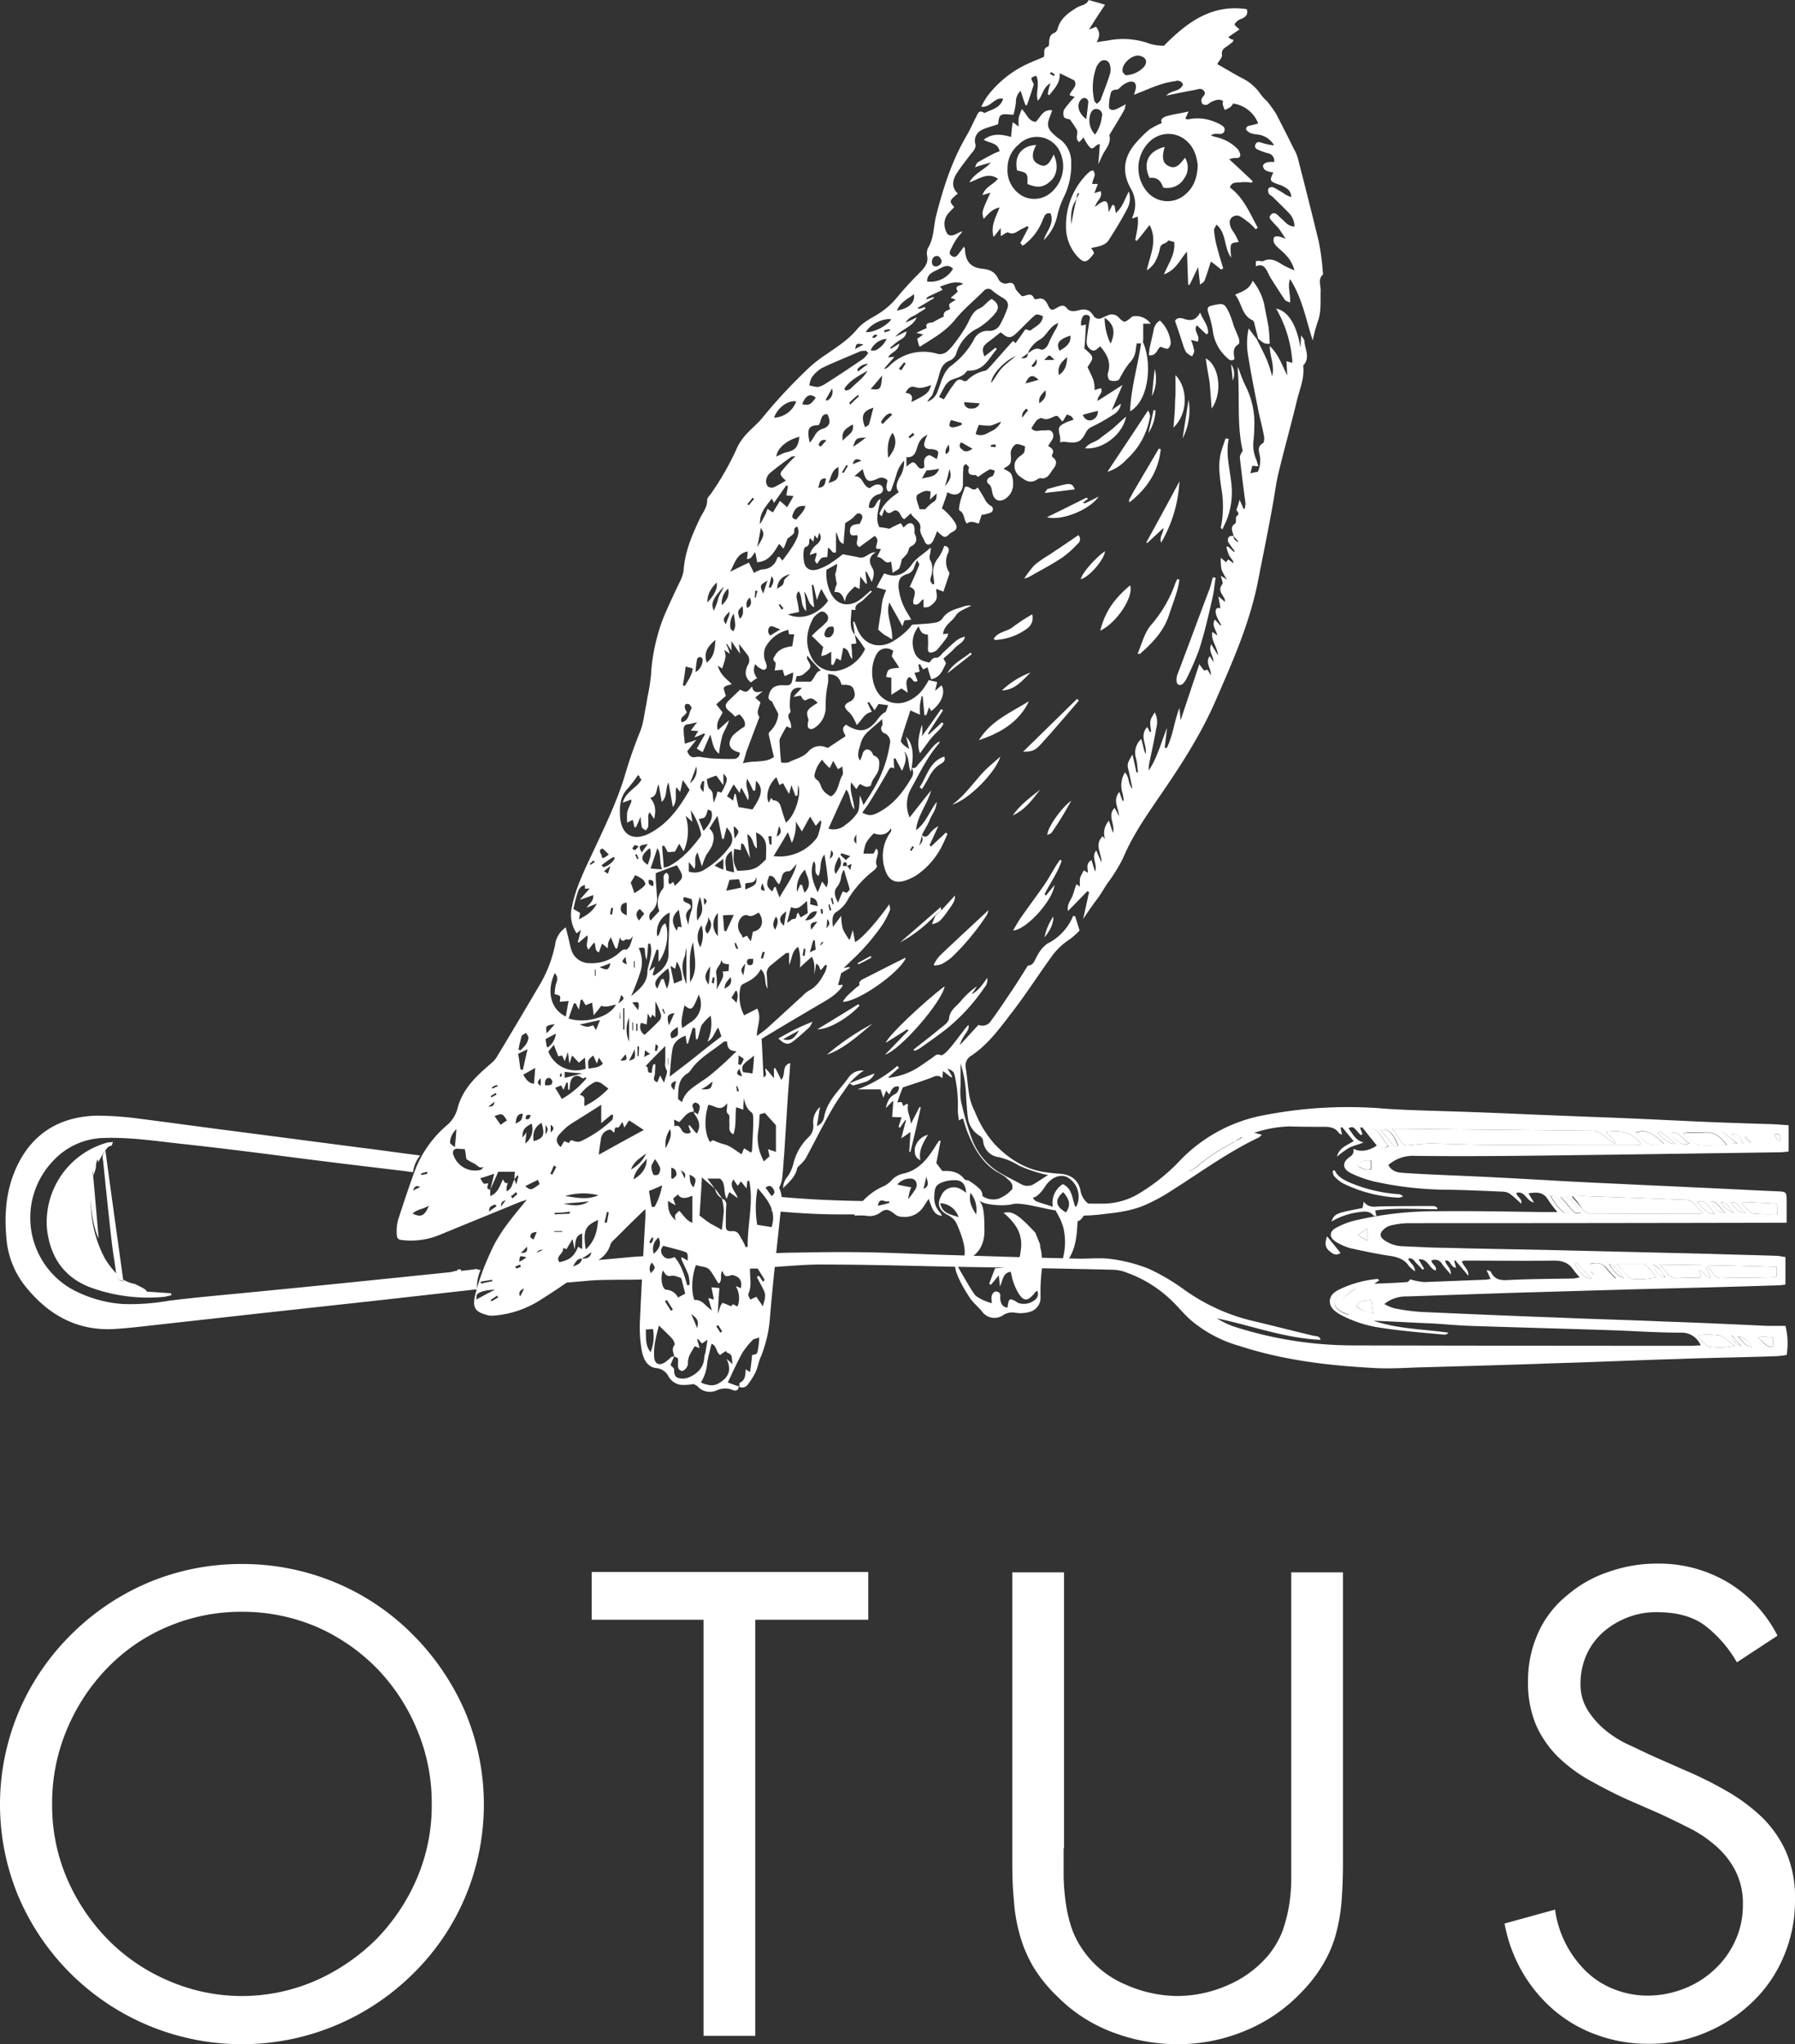 <svg xmlns="http://www.w3.org/2000/svg" viewBox="0 0 451.1 513.4"><rect x="0" y="0" width="451.1" height="513.4" fill="#333333" stroke="none"/><defs><style>.cls-1{fill:#fff;}</style></defs><title>logo_otus_whiteRisorsa 1</title><g id="Livello_2" data-name="Livello 2"><g id="Livello_1-2" data-name="Livello 1"><path class="cls-1" d="M60.8,392.8a60.61,60.61,0,0,1,23.6,4.7,59.71,59.71,0,0,1,19.3,13,62.34,62.34,0,0,1,13.1,19.2,59.93,59.93,0,0,1,0,47,59.12,59.12,0,0,1-13.1,19.1A61.07,61.07,0,0,1,4.8,476.7a59.93,59.93,0,0,1,0-47,60.65,60.65,0,0,1,13.1-19.2,61.34,61.34,0,0,1,19.3-13,60.25,60.25,0,0,1,23.6-4.7m0,12A47.13,47.13,0,0,0,42,408.6,45.78,45.78,0,0,0,26.9,419a49,49,0,0,0-10.1,15.4,47.28,47.28,0,0,0-3.7,18.7,46.45,46.45,0,0,0,3.7,18.6A50,50,0,0,0,27,487a47.27,47.27,0,0,0,15.2,10.4,46.3,46.3,0,0,0,37.2,0A50.67,50.67,0,0,0,94.6,487a50,50,0,0,0,10.2-15.3,46.45,46.45,0,0,0,3.7-18.6,47.28,47.28,0,0,0-3.7-18.7A49,49,0,0,0,94.7,419a48.46,48.46,0,0,0-15.1-10.4,47.49,47.49,0,0,0-18.8-3.8"/><polygon class="cls-1" points="189.8 511.3 176.8 511.3 176.8 406.8 148.7 406.8 148.7 394.8 218.2 394.8 218.2 406.8 189.8 406.8 189.8 511.3"/><path class="cls-1" d="M267.3,464.2v6.6a51.85,51.85,0,0,0,.5,6.8,35.23,35.23,0,0,0,1.5,6.6,22.2,22.2,0,0,0,3.1,5.9,24.52,24.52,0,0,0,10.4,8.3,32.68,32.68,0,0,0,13.1,2.9,31.76,31.76,0,0,0,12.6-2.7,27.44,27.44,0,0,0,10.3-7.6,22.92,22.92,0,0,0,3.5-6,38.71,38.71,0,0,0,1.7-6.7,41.22,41.22,0,0,0,.5-7V394.9h13v72.9q0,4.8-.3,9a46.28,46.28,0,0,1-1.3,8.3,30.31,30.31,0,0,1-3.1,7.7,35.84,35.84,0,0,1-5.5,7.3A40.83,40.83,0,0,1,313,510a43.85,43.85,0,0,1-17.1,3.4,45.68,45.68,0,0,1-16.3-3,38.6,38.6,0,0,1-13.8-8.9,36.56,36.56,0,0,1-6.1-7.5,33.21,33.21,0,0,1-3.4-8,41.67,41.67,0,0,1-1.5-8.7c-.3-3-.4-6.2-.4-9.5V394.9h13v69.3Z"/><path class="cls-1" d="M436.5,417.5a31.22,31.22,0,0,0-8.1-9.3q-4.5-3.3-12-3.3a19.7,19.7,0,0,0-7.3,1.3,20.43,20.43,0,0,0-6.2,3.7,16.9,16.9,0,0,0-4.2,5.7,17.66,17.66,0,0,0-1.5,7.3,12.1,12.1,0,0,0,1.8,6.6,21.09,21.09,0,0,0,4.4,5,26.84,26.84,0,0,0,5.9,3.7c2.2,1,4.2,2,6.2,2.9l7.7,3.4a96.9,96.9,0,0,1,10.7,5.3,45.69,45.69,0,0,1,8.9,6.6,28.36,28.36,0,0,1,6.1,8.8,28.91,28.91,0,0,1,2.2,12,35.48,35.48,0,0,1-2.9,14.3,33.82,33.82,0,0,1-7.9,11.4,37.52,37.52,0,0,1-11.7,7.6,35.63,35.63,0,0,1-14.2,2.8,37,37,0,0,1-13-2.2,34.25,34.25,0,0,1-10.7-6.1,37.06,37.06,0,0,1-8-9.5,38.33,38.33,0,0,1-4.6-12.4l12.7-3.5a26.6,26.6,0,0,0,7.6,15.3,20.79,20.79,0,0,0,7,4.6,22.86,22.86,0,0,0,8.7,1.7,25.22,25.22,0,0,0,9-1.7,23.69,23.69,0,0,0,7.6-4.7,22.44,22.44,0,0,0,5.3-7.2,21.27,21.27,0,0,0,2-9.1,18,18,0,0,0-1.9-8.7,21,21,0,0,0-4.9-6.2,30.74,30.74,0,0,0-6.9-4.6c-2.6-1.3-5.2-2.6-7.9-3.8l-7.1-3.1c-3.4-1.5-6.6-3.2-9.7-4.9a38.72,38.72,0,0,1-8.1-6,26.51,26.51,0,0,1-5.5-8,27.55,27.55,0,0,1-2-10.9,29.13,29.13,0,0,1,2.6-12.3,25.38,25.38,0,0,1,7.2-9.3,30.55,30.55,0,0,1,10.4-5.9,36.28,36.28,0,0,1,12.4-2.1,33.83,33.83,0,0,1,17.6,4.7,33.08,33.08,0,0,1,12.5,13.4Z"/><path class="cls-1" d="M193.8,304.1c5.7.5,11.3.9,17,.9,2.9,0,5.9,0,8.8.1a9.72,9.72,0,0,1-.1-3.4c-5.1-.1-10.2-.2-15.3-.5-3.1-.2-6.1-.4-9.2-.7a7.71,7.71,0,0,1-1.2,3.6"/><path class="cls-1" d="M120.3,318.9c-.2,0-.3-.1-.5-.2-1.3.2-2.4.3-3.9.5,0-.1-.1-.2-.1-.4a2.77,2.77,0,0,0-.9.1c0,.1,0,.1.1.2-.7.1-1.2.3-1.8.4-16.5,1.7-33,3.4-49.5,5-7.1.7-14.3,1.3-21.4,2.2a55.18,55.18,0,0,1-11.5.8,31.57,31.57,0,0,1-12.7-3.7,20.63,20.63,0,0,1-4.6-32.4,17.8,17.8,0,0,1,12.8-5.6c6.6-.2,13,.8,19.5,1.5,9.3,1,18.7,2.2,28,3.4s18.5,2.3,27.8,3.4l2.2.3a8,8,0,0,1,1.8-4.2c-4.8-.6-9.6-1.3-14.5-1.9l-32.2-4.2c-7.9-1-15.7-2.1-23.6-3.1a82.87,82.87,0,0,0-11.1-.8c-10.4.3-17.4,5.6-20.9,15-2,5.4-2.2,11-1.6,16.7a22.23,22.23,0,0,0,5.2,11.8c5.6,6.7,12.6,10.5,21.5,10.1,3.5-.2,6.9-.6,10.4-1l27-3,30.1-3.3,24-2.7a10.21,10.21,0,0,1,.9-4.9c-.1.1-.3,0-.5,0"/><path class="cls-1" d="M163.5,319.7c-.3-1.2-1.9-3.1-1.8-4.2-4.4.2-11.1,1.1-15.6,1.2-.3.4-.5.8-.8,1.2-.1,1.4-3,3.1-3.7,4.3,1.4-.1,5.4-.5,6.8-.6,3.9-.3,10.1-.1,14.1-.3-.2-.4,1.1-1.2,1-1.6"/><path class="cls-1" d="M405.1,290l42.2-.6a18,18,0,0,0,2.2-.2v-6.6c-1.9-.1-3.7-.3-5.5-.3-6.3-.2-12.6-.4-18.9-.7-8.4-.4-16.9-.8-25.3-1.1l-15.1-.6c-6.9-.3-13.8-.6-20.7-.8-5.9-.2-11.9-.3-17.8-.8a110.17,110.17,0,0,0-28.1,1.7,39.15,39.15,0,0,0-21.3,11.2,49.17,49.17,0,0,1-10.3,8.4,17.87,17.87,0,0,1-9,2.7c-2.2,0-4.3,0-6.5-.1a10.8,10.8,0,0,1,.2,3.1,44.42,44.42,0,0,0,6.3-.4c3.7-.4,7.4-.9,10.8-2.5a43.57,43.57,0,0,0,6-3.3c7.3-4.6,14.2-9.7,22-13.4a3.78,3.78,0,0,0,.8-.7c-.7-.2-1.1-.3-1.9-.5a30.88,30.88,0,0,1,8.8-1.6c3,.1,5.9.1,8.9.1,1.5,0,2.8.3,3.6,1.6a5.56,5.56,0,0,0,.8.4c-.2-.7-.3-1.2-.4-1.7a.52.52,0,0,1,.4-.2c.9,1.1,1.9,2.3,2.9,3.5-1.8,1.1-3.7,1.7-4.2,3.9a21,21,0,0,1,3-2.2c1.1-.6,2.4-.8,3.7-1.4-2-.4-2.7-2.1-3.8-3.5.9-.6,1.4-.2,1.9.4a15.38,15.38,0,0,0,1.2,1.3,1.38,1.38,0,0,1,.4-.3c-.2-.5-.4-1-.6-1.6.3,0,.6-.1.6,0l3.6,4.5c-2,1.4-4.2,1.7-5.9.8a1.76,1.76,0,0,1-.8,2c-2.1,1.4-2,3.1.3,4.2a29.29,29.29,0,0,0,6.5,2.2,86.81,86.81,0,0,0,18.3,1.9c4.5.1,9,.3,13.5.5a3.26,3.26,0,0,1,1.9.8c.8.6,1.5,1.3,2.5,2.2.3-1.4-1.2-1.7-1.2-2.7,2.2-.6,2.5,2.1,4.4,2.4-.5-.8-.9-1.5-1.4-2.3,2.1-.3,3.8-.4,5,1.7a30.6,30.6,0,0,0,2.3,3h-4c-8.6-.1-17.2-.3-25.8-.2a88.19,88.19,0,0,0-20.5,2.2,19.08,19.08,0,0,0-5.2,1.9c-2,1-1.9,2.6,0,3.7a15.4,15.4,0,0,0,3.5,1.5c3.2.7,6.5,1.4,9.8,1.9,2,.3,3.7.8,4.9,2.6a11.55,11.55,0,0,0,1.5,1.3c0-1.6-1.3-2-1.7-3.2,1.1-.3,1.5.6,2,1.1s1.1,1.1,1.6,1.7c.1-.1.3-.2.4-.3-.5-.7-.9-1.5-1.4-2.3,2.4-.3,2.6,2.3,4.3,2.8.4-1.1-.9-1.5-1.1-2.5a2,2,0,0,1,2.6.7c.6.9,1.4,1.7,2.3,2.8.1-1.8-1.3-2.3-1.4-3.5,1.4-.3,1.3,1.7,2.7,1.8-.1-.6-.3-1.1-.4-1.7l.2-.2,3.3,3.9c.2-1.6-1.2-2.2-1.6-3.6a1.85,1.85,0,0,1,.7-.2c7.5,0,15,.1,22.4,0,2.1,0,3.7.5,4.9,2.3a20.23,20.23,0,0,0,1.6,1.9,14.25,14.25,0,0,1-1.6.3c-5.6.1-11.1.1-16.7.4-1.8.1-3.2-.3-4-2-.1-.3-.5-.4-1.1-.5.3.7.6,1.3,1,2.2a7.84,7.84,0,0,1-1.4.2l-15.3.6a16.66,16.66,0,0,1-3.5-.7c-.1.1-.4.7-.9.7-2.6.2-5.3.3-8.1.4a12.25,12.25,0,0,1,1.2-.8,1.73,1.73,0,0,1-.3-.4,27.87,27.87,0,0,0-9.4,2.5c-1.3.6-2.6,1.4-2.7,3s1.2,2.6,2.5,3.4a30.79,30.79,0,0,0,10.5,3.4c5.2.8,10.4,1.2,15.7,1.7a1.27,1.27,0,0,0,1.1-.5c-6.3-.9-12.7-.9-18.8-3,5,.2,10,.5,15.1.7,3.1.2,6.2.5,9.3.6,11.9.4,23.8.7,35.8,1.1,5.6.2,11.3.6,16.9.6a5.15,5.15,0,0,1,5.1,3.2c-1,0-1.8.1-2.6.1q-42.45,0-85-.1a97.94,97.94,0,0,1-29.9-4.8,22.19,22.19,0,0,1-4.1-2c8.7,1.8,17,5,26.1,5.4-.3-1-1.1-.9-1.7-1-5.5-1.3-10.9-2.7-16.4-4a49.08,49.08,0,0,1-16.2-7.6,52.17,52.17,0,0,0-8.8-5.2,38.76,38.76,0,0,0-9.6-2.5c-2.8-.4-5.7,0-8.6-.1l-12.4-.3-19.6-.6c-7.3-.2-14.5-.6-21.8-.7-5.7-.1-11.4,0-17.1.1-2.1,0-4.1.1-6.2.2a10.18,10.18,0,0,1-.3,3.5c4.8-.3,9.7-.8,14.5-.7,11.7,0,23.4.4,35.1.6,12.3.2,24.6.4,36.9.7a9.83,9.83,0,0,1,3.4.7,31.57,31.57,0,0,1,11.3,7c1.7,1.6,3.1,3.4,4.8,4.9a32.74,32.74,0,0,0,12.5,6.6c11.1,3.6,22.5,4.9,34.1,5.5,3.8.2,7.7-.1,11.6-.2,10.9-.3,21.8-.6,32.7-1,10.7-.3,21.3-.8,32-1.1,8.1-.3,16.3-.4,24.4-.7a21.3,21.3,0,0,0,2.5-.3,18,18,0,0,0-.3-7.3h-4.3c-8.7-.4-17.5-.8-26.2-1.1-9-.4-17.9-.6-26.9-1-11.3-.4-22.7-.9-34-1.4a50.56,50.56,0,0,1-6.8-.9,10.47,10.47,0,0,1-2.6-1.1,8.7,8.7,0,0,1,5.7-1.9l26.4-.9,31.1-.9c12-.3,24-.6,36-1a10,10,0,0,0,1.6-.2v-6.9c-.9-.1-1.6-.3-2.3-.3-5.6-.2-11.3-.3-16.9-.5l-37.6-.9c-8.2-.2-16.3-.3-24.4-.5-2.7-.1-5.5-.1-8.2-.2l-6.7-.3a8.37,8.37,0,0,1-4.8-1.6c-1.1-.8-1.1-1.7-.1-2.6a4.25,4.25,0,0,1,1.7-1,21.21,21.21,0,0,1,4.4-.6q45.9,0,91.9-.1H449v-5.6c0-2.1-.1-2.2-2.3-2.3-7.1-.3-14.2-.7-21.3-1-5.6-.3-11.2-.5-16.9-.8-6.6-.3-13.2-.6-19.8-1-7.2-.4-14.3-.8-21.5-1.1-4.7-.2-9.5-.4-14.2-.7-1.5-.1-3.1-.2-4.1-2a9.32,9.32,0,0,1,6.7-2.3c16.7.2,33.1-.1,49.5-.3m42.3-3.6-.5.2c-.3-.5-.6-1-1-1.7,2-.4,1.3.9,1.5,1.5m-137.1.4a46.78,46.78,0,0,0-9.6,6.3,4.35,4.35,0,0,1-1.9,1,27.18,27.18,0,0,1,11.5-7.4v.1m.2-.3c.5-.3,1.1-.6,1.6-.9.1.2.1.3.2.5Zm34.1,7.2a4.18,4.18,0,0,1-3.5-1,3.69,3.69,0,0,1,3.5-1.2Zm-5.9,36.5c-1.4-.6-3.2-1.2-3.3-2.9s1.8-2.3,3.2-2.9c.7-.3,1.5-.5,2.2-.8-4.1,2.5-4.4,3.7-1.8,6.5a1,1,0,0,1-.3.1m2.1-2.2c1.1-1.2,1.1-1.2,3.8-1.5.2,1.1.3,2.1.5,3.3-1.6-.4-3.1-.6-4.3-1.8m103.9,7.8a2.92,2.92,0,0,1,.9.2v2.3c-1.8.1-2.5-1.2-3.8-2.5a27.58,27.58,0,0,1,2.9,0m-4.4,2.4c-1.9,0-2.3-1.4-3.6-2.6,2,.2,2.5,1.5,3.6,2.6m-2.6-.1c-1.7-.7-2.3-1.3-2.5-2.8a29.82,29.82,0,0,0,2.5,2.8m-10.6-2.8a20.81,20.81,0,0,1,5,.1c1.2.3,2.2,1.5,3.8,2.6a17.56,17.56,0,0,1-6.4.2c-1-.2-1.8-1.6-2.6-2.4a.76.76,0,0,1,.2-.5m-26.8-15.2a3,3,0,0,1-.5-.7l.1-.1c.2.2.4.5.6.7Zm46.2-1.9v2.3a4.88,4.88,0,0,0-.7.3c-4.4.1-8.9.1-13.3.2a2.1,2.1,0,0,1-1.8-1,22,22,0,0,0-1.4-1.8c-.2.1-.3.2-.5.3.4.8.7,1.5,1.1,2.3-.1.1-.2.2-.3.2-.8-.6-1.5-1.3-2.3-2-.1.1-.2.1-.3.2.2.5.4,1,.6,1.4-.2.1-.3.3-.4.3-1.8,0-3.6,0-5.3.1a3.18,3.18,0,0,1-3.2-1.5c-.3-.5-.8-1-1.5-1.9,10.1.1,19.7.3,29.3.6m-28,2.6c-1.3,0-2.8-1.6-3-3.2,1.3.7,1.8,1.3,3,3.2m-5.6-3.4c.4,0,.8.4,1.1.7.8.9,1.5,1.8,2.3,2.7a19.2,19.2,0,0,1-6.2.4,1.61,1.61,0,0,1-.7-.4c-.9-1-1.9-2-3.1-3.4h6.6m-4.7,3.6c-1.4-.4-2.4-1.3-3.9-3.6,1.8.7,2.7,2.2,3.9,3.6m-4.5-2.6a28.4,28.4,0,0,0,2.4,2.6c-1.9.6-3.2.3-4.3-1.2a22.94,22.94,0,0,0-2.2-2.4c1.8-.4,3-.2,4.1,1m-7.6-1.3c1.2,1.3,2.5,2.6,3.9,4-1.6,0-2.7-1.1-4.3-3.6l.4-.4m-52.4-5.5c-.8-.4-1.4-.8-2.5-1.4,1-.7,1.6-1.1,2.5-1.7Zm94.4-9.7c2.7.1,5.5.2,8.5.4,0,.8.1,1.6.1,2.6a39.61,39.61,0,0,1-6-.1c-1.3-.2-1.9-1.6-2.9-2.4Zm.6,2.7c-2,.2-2.5-1.4-3.9-2.7,2.3-.1,2.6,2,3.9,2.7m-2.9,0c-1.6-.3-2.3-1.5-3.5-2.7,2.2,0,2.4,2,3.5,2.7m-2.2,0c-1.5,0-2.1-.4-3.8-2.9,2,.1,2.5,1.9,3.8,2.9m-2.6.3c-2.5.1-2.9-2-4.6-2.9,1.8-.6,1.9-.5,4.6,2.9m-33-4.5,25.3.9a3,3,0,0,1,2.5,1.1c.6.7,1.3,1.4,2.2,2.3a16.24,16.24,0,0,1-1.8.2c-8.7,0-17.3-.1-26-.1a3,3,0,0,1-2.5-1.1c-.7-1-1.6-1.9-2.7-3.2,1.5-.1,2.3-.1,3-.1m-.8,3.8c0,.2-.1.3-.1.5-.5-.1-1.2.1-1.5-.2-1.2-1.2-2.3-2.6-3.4-3.9,2.9-.2,3.4,2.3,5,3.6m-2.7.2c-.8.1-1.2.3-1.4.2a11.61,11.61,0,0,1-3.5-4.4c2.4.5,3,2.7,4.9,4.2m44.3-19,1.2,1.5-.2.2a8.64,8.64,0,0,0-1.3-1.4c.1-.2.2-.2.3-.3m-.6,2c-1-.9-2-1.7-3.1-2.6,1.9-.1,2.4,1.3,3.1,2.6m-5.2-3.1c1.1.9,2.3,1.9,3.6,2.9-1.5.1-1.5.1-3.9-2.6l.3-.3m-8.4.1c1.1,0,2.2.1,3.3,0,2.6-.3,4.4.8,6.1,3.2-2.5,0-4.7.1-6.9,0a3.15,3.15,0,0,1-1.7-.9c-.8-.6-1.5-1.2-2.5-2a6.75,6.75,0,0,1,1.7-.3m0,2.8c-1.9.5-2.4.2-5.2-2.8,2.6-.3,3.5,1.7,5.2,2.8m-7.5-3.1c1.3,1,2.6,2,4,3.2-1.5,0-2.7-.8-4.4-2.8.1-.1.3-.2.4-.4m1.1,3.1c-3.6.9-4,.3-7.1-2.8,3.3-1.1,5,1.1,7.1,2.8m-71.1.7c-1-1.3-2-2.7-3-4,.1-.2.3-.3.4-.5,2.5.4,2.8,3,4.5,4.4-.8.6-1.4.7-1.9.1m3.2-.1c-1.1-1.3-2.2-2.6-3.4-4.1,2.1-.3,3.4,1,4.5,4.1-.5,0-1,.1-1.1,0m1.7-1.2c-.6-.9-1.2-1.8-2.1-3.1h3.8c15.3.2,30.6.3,46,.5a4.2,4.2,0,0,1,3.2,1.1,34,34,0,0,0,3,2.2c-.2-1.7-1.8-1.9-2.2-3,3.5-.6,6.5,0,8.8,3.1a7.72,7.72,0,0,1-1.5.2c-12.2,0-24.4,0-36.6-.1-4.8,0-9.6-.2-14.4-.3-2,0-4,.2-6,.4a1.88,1.88,0,0,1-2-1"/><path class="cls-1" d="M349.9,283.5h3.8c15.3.2,30.6.3,46,.5a4.2,4.2,0,0,1,3.2,1.1,34,34,0,0,0,3,2.2c-.2-1.7-1.8-1.9-2.2-3,3.5-.6,6.5,0,8.8,3.1a7.72,7.72,0,0,1-1.5.2c-12.2,0-24.4,0-36.6-.1-4.8,0-9.6-.2-14.4-.3-2,0-4,.2-6,.4a1.88,1.88,0,0,1-2-1c-.6-.9-1.2-1.8-2.1-3.1"/><path class="cls-1" d="M395.2,300.4H398l25.3.9a3,3,0,0,1,2.5,1.1c.6.7,1.3,1.4,2.2,2.3a16.24,16.24,0,0,1-1.8.2c-8.7,0-17.3-.1-26-.1a3,3,0,0,1-2.5-1.1,20.48,20.48,0,0,0-2.5-3.3"/><path class="cls-1" d="M446.5,318.2v2.3a4.88,4.88,0,0,0-.7.3c-4.4.1-8.9.1-13.3.2a2.1,2.1,0,0,1-1.8-1,22,22,0,0,0-1.4-1.8c-.2.1-.3.2-.5.3.4.8.7,1.5,1.1,2.3-.1.1-.2.2-.3.2-.8-.6-1.5-1.3-2.3-2-.1.1-.2.1-.3.2.2.5.4,1,.6,1.4-.2.1-.3.3-.4.3-1.8,0-3.6,0-5.3.1a3.18,3.18,0,0,1-3.2-1.5c-.3-.5-.8-1-1.5-1.9,10.1.1,19.7.3,29.3.6"/><path class="cls-1" d="M406.3,317.4h6.6c.4,0,.8.4,1.1.7.8.9,1.5,1.8,2.3,2.7a19.2,19.2,0,0,1-6.2.4c-.3-.1-.6-.2-.7-.4-1-1-1.9-2-3.1-3.4"/><path class="cls-1" d="M433.9,287.6c-2.5,0-4.7.1-6.9,0a3.15,3.15,0,0,1-1.7-.9c-.8-.6-1.5-1.2-2.5-2a14.93,14.93,0,0,1,1.7-.2c1.1,0,2.2.1,3.3,0,2.6-.4,4.4.7,6.1,3.1"/><path class="cls-1" d="M438.1,301.9c2.8.1,5.5.2,8.5.4,0,.8.1,1.6.1,2.6a39.61,39.61,0,0,1-6-.1c-1.3-.2-1.9-1.6-2.9-2.4Z"/><path class="cls-1" d="M427.1,335.3a20.81,20.81,0,0,1,5,.1c1.2.3,2.2,1.5,3.8,2.6a17.56,17.56,0,0,1-6.4.2c-1-.2-1.8-1.6-2.6-2.4a.76.76,0,0,1,.2-.5"/><path class="cls-1" d="M411.1,284.5c3.3-1.2,5,1,7.1,2.8-3.6.8-4,.2-7.1-2.8"/><path class="cls-1" d="M399.6,317.5c1.8-.5,3-.3,4,1a28.4,28.4,0,0,0,2.4,2.6c-1.9.6-3.2.3-4.3-1.2a14.37,14.37,0,0,0-2.1-2.4"/><path class="cls-1" d="M340.9,323.5c-4.1,2.5-4.4,3.7-1.8,6.5-.1.1-.3.2-.4.1-1.4-.6-3.2-1.2-3.3-2.9s1.8-2.3,3.2-2.9c.8-.3,1.6-.5,2.3-.8"/><path class="cls-1" d="M310.3,286.6c0,.1,0,.2-.1.2a46.78,46.78,0,0,0-9.6,6.3,4.35,4.35,0,0,1-1.9,1,27.38,27.38,0,0,1,11.6-7.5Z"/><path class="cls-1" d="M344.6,326.5c.2,1.1.3,2.1.5,3.3a7.54,7.54,0,0,1-4.3-1.8c1.1-1.2,1.1-1.2,3.8-1.5"/><path class="cls-1" d="M344.4,283.3c2.5.4,2.8,3,4.5,4.4-.7.7-1.3.9-1.9.2-1-1.3-2-2.7-3-4a2.09,2.09,0,0,0,.4-.6"/><path class="cls-1" d="M392.2,300.5c2.9-.1,3.4,2.4,5,3.6,0,.2-.1.3-.1.5-.5-.1-1.2.1-1.5-.2-1.2-1.2-2.2-2.6-3.4-3.9"/><path class="cls-1" d="M389.7,300.2c2.3.5,3,2.7,4.9,4.2-.8.1-1.2.3-1.4.2a11.61,11.61,0,0,1-3.5-4.4"/><path class="cls-1" d="M351.3,287.8c-.4,0-.9.1-1,0-1.1-1.3-2.2-2.6-3.4-4.1,2-.3,3.3,1,4.4,4.1"/><path class="cls-1" d="M441.8,335.8h2.9a2.92,2.92,0,0,1,.9.2v2.3c-1.8,0-2.5-1.3-3.8-2.5"/><path class="cls-1" d="M419.3,284.4c2.7-.3,3.6,1.7,5.2,2.8-1.8.5-2.3.2-5.2-2.8"/><path class="cls-1" d="M341,292.7a3.69,3.69,0,0,1,3.5-1.2v2.1c-1.2.4-2.3-.2-3.5-.9"/><path class="cls-1" d="M431,304.9c-2.5.1-2.9-2-4.6-2.9,1.8-.6,1.9-.5,4.6,2.9"/><path class="cls-1" d="M438.7,304.6c-2,.2-2.5-1.4-3.9-2.7,2.3-.1,2.6,2,3.9,2.7"/><path class="cls-1" d="M404.4,317.4c1.7.7,2.6,2.2,3.9,3.6-1.4-.4-2.5-1.3-3.9-3.6"/><path class="cls-1" d="M396.1,317.1c1.2,1.3,2.5,2.6,3.9,4-1.6,0-2.7-1.1-4.3-3.6l.4-.4"/><path class="cls-1" d="M343.7,311.6c-.8-.5-1.4-.8-2.5-1.4,1-.7,1.6-1.1,2.5-1.7Z"/><path class="cls-1" d="M415.4,317.6a6.28,6.28,0,0,1,3,3.2c-1.2,0-2.7-1.6-3-3.2"/><path class="cls-1" d="M429.7,301.7c2,.1,2.6,1.9,3.8,2.9-1.4,0-2-.4-3.8-2.9"/><path class="cls-1" d="M435.8,304.6c-1.6-.3-2.3-1.5-3.5-2.7,2.2,0,2.4,2,3.5,2.7"/><path class="cls-1" d="M417.1,284.1c1.3,1,2.6,2,4,3.2-1.5,0-2.7-.8-4.4-2.8Z"/><path class="cls-1" d="M435.1,284.8c1.9-.2,2.4,1.3,3.1,2.6a38.76,38.76,0,0,1-3.1-2.6"/><path class="cls-1" d="M433,284.3c1.1.9,2.3,1.9,3.5,2.9-1.5.1-1.5.1-3.9-2.6a1.38,1.38,0,0,0,.4-.3"/><path class="cls-1" d="M436.8,335.6c2,.3,2.5,1.6,3.6,2.6-2,0-2.4-1.5-3.6-2.6"/><path class="cls-1" d="M435.1,335.3l2.5,2.8c-1.7-.8-2.2-1.3-2.5-2.8"/><path class="cls-1" d="M446.9,286.6c-.3-.5-.6-1-1-1.7,2-.3,1.3.9,1.5,1.5-.1.1-.3.1-.5.2"/><path class="cls-1" d="M438.8,285.4l1.2,1.5-.2.2a8.64,8.64,0,0,0-1.3-1.4c.1-.2.2-.2.3-.3"/><path class="cls-1" d="M400.3,320.1a3,3,0,0,1-.5-.7.1.1,0,0,0,.1-.1c.2.2.4.5.6.7Z"/><path class="cls-1" d="M310.4,286.6l1.8-.9c.1.2.1.3.2.5a10.08,10.08,0,0,0-2,.4h0"/><path class="cls-1" d="M361.2,303.7c-5.2,0-10.4-.4-15.6.3.1.5.2.9.3,1.4-.3,0-.6,0-.7-.1-.9-1.1-2.1-1.1-3.4-.9a18,18,0,0,0-7.2,2.4c.8-2,1-2.1,7.8-3.4a11.6,11.6,0,0,0,.3-1.6c1.2,1.5,2.5,1.3,3.9,1.2,4.6-.1,9.2-.1,13.7-.1.3,0,.5.2.8.3a.75.75,0,0,1,.1.5"/><path class="cls-1" d="M335.4,293.9c.8,1.7,2.3,2.4,3.8,3.1a38.33,38.33,0,0,0,12,2.9,1.75,1.75,0,0,1,1.4.6,4.51,4.51,0,0,1-1.1.3,35.82,35.82,0,0,1-14-3.6,9.16,9.16,0,0,1-2.2-1.8c-.3-.3-.3-.9-.4-1.3a1.69,1.69,0,0,1,.5-.2"/><path class="cls-1" d="M333.5,310.5c1.2,1.5,2.4,2.9,3.4,4.2-1,.6-1.6.5-2.7-.4s-1.4-1.8-.7-3.8"/><path class="cls-1" d="M43,324.8c-2-.1-4-.3-6.1-.4-.1-.6-1.6-1.2-2.9-1.9a9.77,9.77,0,0,1-3-1.1.6.6,0,0,0,.1.4c-1.2-.1-1.7-.6-1.8-1.7v-.2a19.86,19.86,0,0,1-2.2-2.7c-.2-.2-.3-.5-.5-.7a29.82,29.82,0,0,1-2.9-7.4,33.51,33.51,0,0,1-.9-8.3,21.55,21.55,0,0,1,.6-6.8c0,.4.1.8.1,1.2.2-.6.4-1.2.6-1.9v-.2a4.64,4.64,0,0,1,.4-1.9,1.85,1.85,0,0,1,.2.7,22.47,22.47,0,0,1,1.2-2.1,1.53,1.53,0,0,1,.5-.7c.1-.2.2-.3.3-.5a2.16,2.16,0,0,1,1.4-.9,4.65,4.65,0,0,1,.3-.9,6.82,6.82,0,0,1-1.2.1,20.74,20.74,0,0,0-15.4,21.7c.8,7.1,4.3,12.3,11.1,14.8a42.51,42.51,0,0,0,18.4,2.3c.6-.1,1.2-.3,1.8-.4a1.09,1.09,0,0,1-.1-.5"/><path class="cls-1" d="M31,321.7c-1.2-.1-1.7-.6-1.8-1.7-.3-2.6-.8-5.3-1.1-7.9-.8-6.9-1.5-13.8-2.2-20.7a2.39,2.39,0,0,1,.6-2.4c1.5,11.2,3,21.9,4.5,32.7"/><path class="cls-1" d="M24.8,311.1c-2-4-2.8-13.7-1.5-17.1.5,5.6,1,11.2,1.5,17.1"/><path class="cls-1" d="M214.8,159.4c-.1-1.1-.3-2.2-.4-3.2.1,0,.2-.1.3-.1l.6,1.5c1.4,3.9,4.8,5.5,8.5,3.8a18.26,18.26,0,0,0,4.2-3.1,11.4,11.4,0,0,0,1.2-1.4c2.1-.2,3.9-.2,5.7-.5a2.94,2.94,0,0,0,1.9-1c1.3-2.1,3.5-2.4,5.4-3.1a4,4,0,0,1,1.9-.2c-1.4.8-3.2,1.3-3.9,2.5-1,1.6-3,2.4-3.2,4.7.4-.1.7-.1,1.3-.2-.1.3-.1.6-.2.8a41.92,41.92,0,0,1-2.6,3.3,2.61,2.61,0,0,1-1.7.7c-.7-.1-.6-.8-.6-1.4.1-1,0-2,0-3.1a3.71,3.71,0,0,1-1.4-.4,3.8,3.8,0,0,1-.9-1.7,6.27,6.27,0,0,0-1.3,5.8c.5,2,1.6,2.9,4,3.3.4-.5.7-1.3,1.8-1.2.5,0,1.1-.7,1.5-1.2,1.1-1,2.1-2,3.3-3a5.48,5.48,0,0,1,2.3-1.1c-.3,1.5-1.7,1.9-2.5,2.8s-1.9,1.8-2.9,2.7c.3.6.7,1.1.6,1.3-.8,1.5-1.3,3.4-3.7,3.9-.3-1-.6-1.9-.9-3a11.73,11.73,0,0,1-1.1.5,14.8,14.8,0,0,1-.8-1.3c-.1,0-.2.1-.4.1l.3,1.8c-.5.1-.8.2-1.3.3.3.7.5,1.3.8,2-1.3.8-1.3-1.1-2.2-.9-1.1,1-.4,2.3-.3,3.9a15.86,15.86,0,0,0-1.6-1.1c-.7.5-1.4.9-2.5,1.6v-4.3a8.32,8.32,0,0,1-1.3-.2c.4-2,.4-2,3.3-2.3-.6-1-1.2-1.8-1.9-2.9.1-.2.2-.8.4-1.3a2.79,2.79,0,0,0-3.8.2c-2.2,2.9-2,8.3.5,11a6.07,6.07,0,0,0,6.9,1.4c2.5-1,4-2.9,5.3-5.3.7.2,1.4.3,2.1.5-.1.7-.3,1.3-.5,2.2.7-.6,1.2-1,1.6-1.4,1.1,1.8,0,4.6-2.6,6.5-.1-.3-.3-.5-.5-1-.3.8-.5,1.4-.7,2h-.5c-.1-1.6-.3-3.1-.4-4.7a.37.37,0,0,1-.3-.1c-.1.7-.3,1.4-.4,2.2a20.68,20.68,0,0,0,0,2.5c-.9-.4-1.6-.7-2.4-1.1-.8,2.5-1.7,5-2.4,7.6-.1.3.4.8.7,1.1a10.44,10.44,0,0,0,1.4,1c-.3-1.1-.5-2-.8-3.1,1.6,1.7,2,4.1,1.4,7.8a3,3,0,0,1-.2,1c-.8-1.6-.2-3.6-1.7-5.1.9,1.7.2,3.2-.5,4.9-.6-1.1-1.2-2.2-1.7-3.2-.1.1-.3.1-.4.2,0,.8.1,1.5.1,2.4-1-.6-1.2.1-1.6.8-1.6,2.8-3.2,5.5-4.9,8.2l-1.5,2.1c1.8.9,2.5.8,4.5-.3,3.6-2,5.9-5.1,7.9-8.5a2.27,2.27,0,0,0,0-2.5c1.1.4,1.4-.6,1.9-1.1,1.2-1.3,2.2-2.7,3.4-4.1a6.07,6.07,0,0,1,1.7-1.4.75.75,0,0,1-.1.5c-2.9,3.3-4.8,7.3-6.9,11.1a8.2,8.2,0,0,0-.5,7.5c1.9-2.4,3.6-4.6,5.4-6.8-.9,3.4-3.4,6.2-3.8,10,2.5-1.8,3.3-4.6,5.2-7.1-.1,2-1.2,3.1-1.7,4.4s-1.4,2.6-2,3.9a26.81,26.81,0,0,1-.7,2.7c1-1.3,1-1.3.6-2.7.8.7,1.4.5,2-.3a6.89,6.89,0,0,1,2.2-1.9l-2.2,4.8c.1.1.3.2.4.3,1.2-1.2,2.5-2.3,3.7-3.5.1.1.3.2.4.3a37.27,37.27,0,0,1-1.6,3.5,19.32,19.32,0,0,1-6.3,7,13,13,0,0,1-3.2,1.4c-2.4.6-3.9-.6-4.6-3a10.27,10.27,0,0,1,1.4-9.3c.2-.2.2-.5.1-1-1.1,1.9-2.8,1.8-4.3,1.3a11,11,0,0,0-2,2.5,12.21,12.21,0,0,0-.6,2.6h2.5c.1-.2.4-.7.7-1.3.2.3.4.4.4.6.2,1.3-.9,2.5-.2,3.8.1.2-.5.9-.9,1.2a26.38,26.38,0,0,0-6.3,7,8.44,8.44,0,0,1-2.8,3.2c-1.5.8-1.2,2.4-1.1,3.9.7-.9,1.3-1.7,2.1-2.8a14.87,14.87,0,0,0,.4,3.3,15,15,0,0,0,1.7,2.8c.3-.8.5-1.5.8-2.5.3,1.2.4,2.1.6,3,1.9-1,5.6-5.3,8.6-9.5.1.7.3,1.2.1,1.6a23.13,23.13,0,0,1-1.8,3.5,53.92,53.92,0,0,1-8,9.2c-.5.5-1,1-1.8,1.7a12.54,12.54,0,0,1,1.5-.2l.1.2c-.8.5-1.7,1-2.2,1.3-.3,1.1-.5,2-.8,3a4.48,4.48,0,0,0,1.1-.1c0,.1.1.3,0,.4-1.5,2.2-3.8,3.4-6,4.7-4.8,2.8-9.5,5.6-14.3,8.5.2,3.3.3,6.4.5,9.7,1.2-.7.2-1.5.5-2.3.7.8,1.3,1.5,2.1,2.5v-2.5a.37.37,0,0,0,.3-.1q.75,1.35,1.5,3c1.3-1.2,0-3.6,2.3-4.2-.2,2.9-.4,5.6-.6,8.3-.3,4.7-.6,9.4-.9,14.2-.2,2.3-.3,4.6-.6,6.9a8.92,8.92,0,0,1-.7,1.9,7,7,0,0,1,.6,3.9c-1,9.6-2.1,19.1-2.9,28.7a32.39,32.39,0,0,1-2.4,10.1c-.5,1.2-.7,2.6-1.3,3.8a20.45,20.45,0,0,1-2,3.1,1.68,1.68,0,0,1-2,.4c0-.4,0-1,.1-1,1.5-.7,1.4-2.1,1.5-3.4.4.3.7.4,1.1.7.2-1.5.4-2.9.5-4.3,1.2-.2,1.3-.2,1.5-1.5a20,20,0,0,0,.3-2.9c-.7.3-1.3.3-1.6.6a20.19,20.19,0,0,0-2.6,3.2c-1.3,2.3-2.4,4.8-3.7,7.5,1,.4,1.9.7,2.8,1-.2,1.2-1,1.2-1.8.8a5,5,0,0,0-3.8.2,4.19,4.19,0,0,1-4.7-.9c-.3-.4-.8-.5-1.1-.7a12.7,12.7,0,0,1-3.3.2,4.3,4.3,0,0,1-3.1-2.3,3.75,3.75,0,0,0-3-1.9c-2.3-.3-3.2-2.3-3.6-4.3a33.48,33.48,0,0,1-.5-7.1c.4-8.9.9-17.8,1.4-26.6v-1.9a9.23,9.23,0,0,0-.9.8c-2.2,2.1-4.3,4.2-6.5,6.4-.5.5-1.2,1-1.4,1.7a6.78,6.78,0,0,1-3.1,3.9c-4.6,3.3-9.1,6.6-13.9,9.6a25.56,25.56,0,0,1-12,4.3,7.5,7.5,0,0,1-1.5,0c-3.2-.8-4.3-1.6-3.5-5.1a58.32,58.32,0,0,1,3.8-10.6c2.1-5,5.6-9,9.2-13.4-.8.3-1.3.4-1.8.6-6.8,2.8-13.7,5.6-20.5,8.4a18.92,18.92,0,0,1-8.5,1.2c-1.5-.1-1.9-.3-1.9-1.8a10.2,10.2,0,0,1,.4-3.5c1.4-4.3,2.8-8.6,4.4-12.8a28.23,28.23,0,0,1,7.7-10.7,8.36,8.36,0,0,0,2.8-4.4c1.3-5,4.9-8.2,8.5-11.3a7.41,7.41,0,0,0,1.2-1.3c3.7-6.1,7.3-12.2,10.9-18.3a32.62,32.62,0,0,0,3.9-10.1,6.23,6.23,0,0,1,2.7-4.4c.1.6.3,1.2.4,1.7.4,1.4.6,2.9,1.1,4.3a4.76,4.76,0,0,0,4.5,3,10.22,10.22,0,0,0,7.4-2.6c.5-.4.9-1,1.7-.8.2.1.7-.5.9-.8a9.9,9.9,0,0,0,.8-2.6c-.4.5-.5,1.1-1.5.8-.4-.1-1.1,1.2-1.7-.5l-.7,2.8h-.4c-.4-.8-.7-1.7-1.2-2.8a12.89,12.89,0,0,0-.6,1.2c-.1.4-.1.9-.2,1.6a14.93,14.93,0,0,0-1.4-1.2c-.3.8-.5,1.4-.8,2.2-1.2-.5-.6-1.6-1.2-2.5-.5.6-.9,1.2-1.4,1.8-1-1.2.1-2.3-.3-3.6-.8.7-1.4,1.2-2.1,1.8-.1,0-.2-.1-.3-.1.3-1,.5-1.9.8-3.1a8.7,8.7,0,0,1-1.1.9,8.4,8.4,0,0,1-1.2-6.5c1-5.1,3.3-9.6,5.5-14.3,2.8-6,5.7-12,7.7-18.4a116,116,0,0,1,3.9-11.3c.9-2.1,1.1-4.6,1.6-6.9l.3-1.8a54.34,54.34,0,0,0,.9-5.6,45.59,45.59,0,0,1,1.6-9.8,41.23,41.23,0,0,1,2.4-6.7c1.1-2.5,2.3-5,3.5-7.5a8.78,8.78,0,0,0,.7-2.3c.3-4.7,2.1-8.9,4.1-13.1.7-1.5,1.9-2.8,1.8-4.6,0-.5.5-1,.9-1.5a71.16,71.16,0,0,0,6.8-12,14.43,14.43,0,0,1,2.3-3.2c1.3-1.4,2.8-2.6,4-4.1a131.75,131.75,0,0,1,12-12.8,32.38,32.38,0,0,1,3.5-2.7c2.9-2,5.8-3.8,8.1-6.5,1.6-2,4-3,6.1-4.4a19.48,19.48,0,0,0,4.2-3.9c1.9-2.3,3.9-4.4,6-6.5,1-1.1,1.7-2.2,1.4-3.7a3.46,3.46,0,0,1,.2-2c1.5-2.4,1.4-5.3,2-7.9,1.8-7.1,4-14,7.7-20.3.9-1.5,1.6-3.2,2.4-4.7.4-.8.7-2,2.1-1,1.7-.9,4-1.2,4.7-3.6-2.2-.5-3.1,2.3-5.5,2a20,20,0,0,1,1.5-2.6A26.76,26.76,0,0,1,259,15.7c1.1-.5,2.2-.9,3.3-1.4.4-.9-.4-2.1,1.1-2.6.3-.1.2-1.1.3-1.7s.3-1.4,1.2-1.7a1.67,1.67,0,0,0,.9-1.1c.7-2.7,2.9-4.1,5-5.4.9-.5,2.2-.5,2.8-1.8,1.3.4,2.6.7,4.1,1.2-1.4,2.1-2.6,3.9-4,6.2a11,11,0,0,0,1.7-.7c1,1.1,1.1,2.3.2,3.9,1.2-.2,1.9-.3,2.7-.4A19.55,19.55,0,0,1,289,11a14.08,14.08,0,0,0,3.5.5c5.8-5.9,12-10.5,20.8-9.2a1.6,1.6,0,0,1-.7,2.1c-.4.3-1,.4-1.4.7s-1,.8-.9,1.1.7.7,1.2,1.2c-.9.6-1.8,1.2-2.8,1.9.3.3.5.5.6.5a6.37,6.37,0,0,0,.7.2c-.1.2-.1.5-.3.6-.5.4-1,.8-1.6,1.2s-1.2.9-1,2c.1.6-.7,1.4-1.2,2.3,2,1.1,4.1,2.4,6.2,3.5a12.13,12.13,0,0,1,4.8,4.2,11.37,11.37,0,0,0,1.5,1.6,31.89,31.89,0,0,1,2.3,3.2c1.5,2.9,3,5.8,4.4,8.7a10.72,10.72,0,0,1,1,2.2c1.8,7,3.6,14.1,5.3,21.1a58.28,58.28,0,0,1,1,7.3c0,.4.2.9,0,1.1-1.2,1.2-.5,2.6-.5,3.9-.1,2.5.2,5.1-.6,7.5a38,38,0,0,0-1.4,5.1c-1.7-5.2-2.6-10.6-5.7-15.4-.7,2,.2,3.8,0,5.9-.6-.3-1.1-.4-1.3-.7-1.3-1.9-2.5-3.8-3.7-5.7l-.6-1.2c-.6-1.2-1.3-2.3-3-1.5V65.6c.3,0,.5-.1.7-.1.4,0,.8.2,1.1.1,2-1,3.5,0,5.1,1a26.14,26.14,0,0,0,2.8,1.3,8.69,8.69,0,0,0-2.2-3.9c-.6-.7-1.3-1.2-1.9-1.8a3.78,3.78,0,0,1-1-1.2,1.71,1.71,0,0,1,0-1.4c.1-.2.8-.3,1.2-.2a8.8,8.8,0,0,1,1.7.6c-.7-1.1-1.1-1.7-1.5-2.3s-1.1-1.2-1.6-1.8-1.4-1.2-.6-2,1.5-.1,2.1.5,1.1,1,1.6,1.5a3.25,3.25,0,0,0,2.2,1,4.69,4.69,0,0,0-1.3-3.3c-1.3-1.4-2.7-2.7-4.1-4.1-.3-.3-.8-.5-1-.8a1.74,1.74,0,0,1-.1-1.4,1.23,1.23,0,0,1,1.3-.2,29.76,29.76,0,0,1,3,1.8,9.75,9.75,0,0,0,1.4.6,2.62,2.62,0,0,0-1.5-2.4,5.83,5.83,0,0,0-1.8-.8c-2.1-.8-2.2-.9-1.2-3a5.3,5.3,0,0,1-1.9-.5,1.39,1.39,0,0,1-.7-1.2c0-.2.5-.7.9-.8a6.08,6.08,0,0,1,1.9-.1,1.88,1.88,0,0,0-1.5-2.2,17.23,17.23,0,0,1-2.1-.7c-.7-.3-1.5-.6-1.1-1.5s1.1-.6,1.7-.4a14.5,14.5,0,0,0,3,.6,5.56,5.56,0,0,0-4-2.7,8.58,8.58,0,0,1-1.7-.3,2.54,2.54,0,0,1-1.3-.9c-.2-.7.4-1,1.1-1.1a18,18,0,0,0,1.9-.5,8,8,0,0,0-6.3-5,3.11,3.11,0,0,1-.7.9,9.14,9.14,0,0,1-1.4.7,6.94,6.94,0,0,1-.5-1.3,1.41,1.41,0,0,1,.1-.9c-1.1-.7-2-.2-3,.2-.4.2-.7.6-1.1.7a1.25,1.25,0,0,1-1.2-.3,1.57,1.57,0,0,1-.1-1.2c.2-.6,1.2-1.1.6-1.9-.7-1-1.6-.4-2.4-.3-2.3.4-4.6.9-7.1,1.4,1.2-1.4,3.5-.9,4.2-2.8a1.49,1.49,0,0,0-2-.8,18.32,18.32,0,0,0-3.9.9c-2.1.7-4.1,1.6-6.4,2.5.1-.5.3-.9.4-1.4.3-1.5-.4-2.2-1.8-1.8a5.85,5.85,0,0,0-1.7,1c-.4.3-.8.9-1.2.9-.9,0-1.5.3-1.6,1.1a12.42,12.42,0,0,0-.4,3.3c.1.8,1,.8,1.6.6.8-.3,1.6-.8,2.6-1.3-.1.5-.2.9-.3,1.3-1.1,2-2.3,3.9-3.5,5.9-.1.2-.3.4-.3.6.5,2-.9,3.3-1.7,4.9-.3.6-.6,1.3-1.1,2.4.2-2,.3-3.5.4-5.1-1.2,0-1.6,1.8-2.6.7a11,11,0,0,1-1.5-2.4,13.07,13.07,0,0,1-1.1,1.2c-1.2-1-.1-2.2-.6-3.1s-1-1.6-1.7-2.6c-.3-.1-1.3-.2-1.5-.6a2.34,2.34,0,0,1,.1-2,35.62,35.62,0,0,1,2.6-3.1,9.29,9.29,0,0,1-1.3-.4c.3-1.3,2.1-2.1,1.2-3.7-1.2-.6-2.4-1.2-3.7-1.8.2,2.5-1.4,3.9-2.6,5.5-.1-.1-.3-.1-.4-.2.1-.4.1-.7.2-1.1s.2-.8.5-1.7c-2,1.1-1.9,3.1-3.2,4.4-.6-2.1.6-4.2-.4-6.3-.5.2-1.2.4-1.2.7,0,.5.4.9.6,1.5-.5,1.7-1.1,3.4-1.7,5.2h-.4q-.6-1.65-1.2-3.6a3.85,3.85,0,0,0-1.2,3,22.71,22.71,0,0,1-.6,3c-1.3,0-2.4-.3-3.1.1s-.6,1.6-.8,2.3c-1.3.5-2.8.8-4,1.4a3,3,0,0,0-1.7,3.5c.3,1.2-.6,1.9-1.2,2.7-1.2,1.6-2.5,3.2-3.5,4.8s-1.4,3.4.3,5c-2.2,1.9-2.2,1.9-.9,3.4-.4.5-.9.9-1.3,1.4a4.29,4.29,0,0,0-1.1,2.1,4.72,4.72,0,0,0,.6,3.1c.7,1,1.9.4,2.8-.1a5.34,5.34,0,0,1,1.1-.4c-.6.8-1.1,1.3-1.5,1.9a18.58,18.58,0,0,0-1.1,1.9c-.3.8-1.2,1.7-.1,2.4s1.6-.5,2.2-1.2a6.22,6.22,0,0,0,.8-1.2c.1.3.3.5.3.6.1,3,1.3,4.7,4.4,5,1.9.2,3.2.8,4,2.6a2,2,0,0,0,2.5,1c1-.2,1.4.1,1.7,1.1.2.8,1.1,1.5,1.7,2.2,1.1,0,2.4-1.2,3.1.6,0,.1.5.2.8.1,1.3-.4,2,.2,2.6,1.4.7,1.5,1,1.6,2.5.7.9-.5,1.6-.7,2.3.2s1.7.8,2.7.6c1.7-.5,3-.4,4,1.3a1.58,1.58,0,0,0,2.2.5c.5-.2.9-.4,1.4-.6a2.33,2.33,0,0,1,2.8.6c1.3,1.3,1.4,1.3,3,0a1.23,1.23,0,0,1,.8-.4,4.66,4.66,0,0,1,4.2,1.9h-1.9v3.9c0,1-.6,1.2-1.6,1a14.81,14.81,0,0,0-.3,1.9,5.48,5.48,0,0,1-1.6,3.1,20.45,20.45,0,0,0-2,3.1c-.3.4-.5,1.1-.8,1.2a3,3,0,0,1-2.1,0c-.4-.2-.6-1.2-.5-1.7.9-2.7-.1-4.7-1.9-6.8-.7.4-1.2,1.4-2.2.9a2.28,2.28,0,0,1-1.2-2.4c.1-1.5.4-2.9.6-4.4.1-.8.6-1.8-.5-2s-1.3.8-1.5,1.6a4,4,0,0,0,0,1.1l1.2-.3c-.1,2.1-.2,4.1-.4,6,2.5,2.2,2.5,2.2.8,4.7,1.7,3.5,1.7,3.5,1.8,5.8a7.49,7.49,0,0,1,1.6-.5c.6,1.3-.9,1.8-.9,3.2,2.1-1.3,3.9-2.5,6.3-4-1,2.3-1.8,4.2-2.7,6.3.8-.6,1.4-1,2.3-1.6A3.58,3.58,0,0,1,280,104a47.38,47.38,0,0,1-5.4,3.1,3.14,3.14,0,0,0-1.7,1.5c-1.2,2.4-2.1,2.8-5,2.4a4,4,0,0,0-1.5.1,7.44,7.44,0,0,0,0-1.5c-.6-2.2-.4-2.6,1.5-3.5.6-.3,1.2-.4,1.9-.7-.5-.9-.5-.9-1.7-1.3-.3.5-.6,1.1-1.1,1.8-.5-.6-.8-1-1.2-1.4-.2,0-.4-.1-.6,0-1.1.4-2.1,1.2-3.4.5-.2-.1-1,.3-1.3.6a13.73,13.73,0,0,0-1.3,2c1,1.1,2,.4,2.9.5s1.7-.4,2.3.4c.7,1,.1,1.8-.4,2.6-.2.2-.3.5-.6.9.8.5,1.7,1,1,2.2-.1.1,0,.5.1.6,1.5,1,.8,2.2.1,3.1s-1.3,2.5-3,2.2c-.3-.1-.8.2-1.1.4-1.6,1-2.8.2-4-.7a3.24,3.24,0,0,1-1.4-3.7,3.49,3.49,0,0,1,1.2-1.5c1.2-.9,1.2-.9,1.3-2.5-2.1-.8-2.4-.8-3.2.4a2.5,2.5,0,0,0-.4,1.4c.2,2.5.1,2.7-1.8,3.8.6.4,1.5.7,1.9,1.3a5.34,5.34,0,0,1,.5,2.5A4.31,4.31,0,0,1,253,125c-1.6,1.3-3.2.8-3.6-1.2-.2-.9-.2-1.7-1-2.3-.6-.5-.4-1.2.3-1.6.3-.2.6-.2.8-.4a3,3,0,0,0,.5-1.3c-.4-.1-1-.4-1.3-.3a24,24,0,0,0-2.9,1.9c-.2-.2-.5-.5-.8-.5q-2.1.15-1.5-1.8c0-.1.1-.2,0-.2a6,6,0,0,0-.8-.8c-.2.3-.6.5-.6.8-.1,1.4-.1,2.9-.1,4.3-.1,2.4-1.8,3.3-3.9,2-.4,1.4-.9,2.7-1.4,4.1a5.8,5.8,0,0,1,1.2,1,13.72,13.72,0,0,1,2.2,2.7c.6,1.2.3,1.7-1.1,2.4-.7.4-1.1,1.4-2,.9a9.34,9.34,0,0,1-1.5-1.3,20.29,20.29,0,0,1-1.1,2.6c-.7,1.1-1.7,1-2.1-.2-.4-1-1.2-1.9-1-3.1.2-1.9-1.8-2.4-2.4-3.8-.6.6-1.1,1-1.6,1.5-1.1-.4-.8-1.8-2.1-2.2-.9-.3-1.8,1.9-2.9-.4-.2.6-.5,1.3-.7,1.9l-.6-.6c.8-2.4,2.7-4,4.9-5.5-1-1.2-.5-2.4.1-3.6a7.07,7.07,0,0,0,1.2-4.3,8.36,8.36,0,0,0-1.9,3.4c-.4,1.4-.9,2.8-1.4,4.1,0,.1-.4.2-.6.3-1-.9-.3-1.9-.3-2.9a2,2,0,0,0-2.4-.4c-2.5,1.1-3,.8-3.8-2.4-.8.7-1.4,1.2-2.1,1.8,2.3-.1,2,2.6,3.9,3a6,6,0,0,1,1.3-.8c.7-.2,1.6-.2,1.9.6a1.22,1.22,0,0,1-.9,1.7,3.3,3.3,0,0,0-2.5,2.8c-.1.2,0,.4,0,.6,1.8.6,1.5-1.6,2.9-2.2-.5,2.7-1.4,5.1-.3,7.1a18.66,18.66,0,0,1,2.5.4,26.59,26.59,0,0,1,2.9-1.4c.2.3.4.7.7,1.1a4.3,4.3,0,0,1,1-.9c.9-.5,1.6,0,1.7,1,.1.5-.1,1.1.1,1.5.7,1.5.4,2.5-1.1,3.2-.4.2-.5,1.2-.8,1.7a16.68,16.68,0,0,1-1.4,1.5,8.15,8.15,0,0,1-.6,2.2c-.2.4-.9.6-1.7,1.2a20.32,20.32,0,0,0-.4-2.9c-1.6,1-1.9-1.2-3.5-1.1l1-2c-.4,0-.8-.1-1.2-.1-.2-1.1,1-2.2-.4-3.2-1.2.9-2.5,1.8-3.8,2.8-1.4-.7-.1-2-.6-3-.7,0-1.8.5-1.8-1,0-1.2.5-1.7,2.3-1.8.1,0,.1-.1.2-.1.3-.8,1.1-1.8.2-2.4s-1.4.5-2,1-1.2.8-1.9,1.3c-.1,1.6-.3,3.3-.4,5.2-1.5-.5-1.1-1.8-1.9-2.9v5c-1.1.5-1.1-.9-2-1.1-.1.8-.1,1.5-.2,2.3-.5.1-1.1,0-1.5.3a5,5,0,0,0-1,1.4c-1.3-.9.1-1.8-.3-2.8-.4.2-.9.3-1.6.6a4.43,4.43,0,0,1,1.7-2.6c.8-.7,1.5-1.5.7-3-.2.6-.3,1-.5,1.5-.2-.3-.4-.5-.7-.9-.1.6-.2,1.1-.3,1.7a7.27,7.27,0,0,0-.8-.9c-.1.1-.2.2-.2.3-.1.7.2,1.5-1,1.9-.7.3-.6,3.7,0,4.7s1.7,1.4,3.4.8a12.89,12.89,0,0,0,3.3-1.7,31.59,31.59,0,0,0,2.7-2c1.5.3,2.8.5,4.1.8,1.6.4,2.5-1.4,4.2-1.3-1.8,1.1-1.8,2.4-.9,3.9.7,1.2.3,2.3-.1,3.6-.4-.9-.9-1.7-1.3-2.6a.37.37,0,0,0-.3.1,27,27,0,0,0,.4,2.8c-.1,0-.2.1-.3.1-.4-.5-.7-.9-1.4-1.8-.1,1.3-.1,2.1-.2,3.1a13.39,13.39,0,0,1-1.2-.6c-1,1.1-2.4,2-2.4,3.8-.6-1.1-.8-2.6-2.7-2.4.1-.5.2-.9.3-1.3a4.12,4.12,0,0,0,.3-.8,20,20,0,0,1-.4-2.4,10,10,0,0,0,.5-2.6l-2.7,1.5a11.14,11.14,0,0,0,1,5.7c1.4,3,4.2,3.8,7,2.1a17.33,17.33,0,0,0,2.1-1.7,9,9,0,0,0,1-.9l.3.3c-.8.7-1.5,1.5-2.3,2.2s-2.1,1-1.8,2.4a4.14,4.14,0,0,1-1-.1c-.1,2.3-.7,4.6.8,6.3a14.35,14.35,0,0,1,.4,2.2c-.4.1-.8.1-1.3.2a13.55,13.55,0,0,1,.2,2c0,.6.1,1.1.1,1.7-1-.8-.6-2.4-2.3-2.8-.2,1.1-.4,2.1-.6,3.2-.5-.3-.8-.4-1.1-.6-.3.6-.5,1.2-.8,1.7-.2,0-.3-.1-.5-.1v-3.2a9.67,9.67,0,0,0-1.2.7c-.3.1-.6.2-1.3.4a17,17,0,0,1,.5-2.3c-1-.9-1.8-1.8-2.9-2.8.6-.6,1.2-1.2,1.9-1.8a16.18,16.18,0,0,0,1.9-1.8,1.43,1.43,0,0,0-.2-2,1.23,1.23,0,0,0-1.9-.1,5,5,0,0,0-1.3,1.2c-1.8,3.3-2.2,6.8-.3,10.2a6.14,6.14,0,0,0,7.1,2.9,9.7,9.7,0,0,0,6.2-5.3,37.39,37.39,0,0,0-2.6-3.6m-1.9,58.1c.2.2.4.5.8,1,.1-.6.2-1,.3-1.5a6.14,6.14,0,0,0-1.1.5c-.2-.4.1-1.1-.8-.9-.2,0-.2.6-.3.9h1.1m-66.7,98.6c1.1,0,2.2-.1,2.4-1.6a25,25,0,0,1-2.4,1.6c-1.1,0-1.5.7-2.2,2,1.4-.6,2.2-.9,2.2-2M258.3,88.7c1-.5,1.8-1.6,3.3-.9.6.2,1.5-.5,1.9-1.5a28.68,28.68,0,0,1,2-3.9c.2-.4.3-.9.5-1.3a5.1,5.1,0,0,0-2,1.4c-.9,1-1.6,2.2-2.7,2.8a7.06,7.06,0,0,0-3,3.4,9.53,9.53,0,0,1-1.7,1.2c1.5.3,1.7-.4,1.7-1.2m-129,207.5c.1.3.2.6.4,1.3a19.37,19.37,0,0,0,.6-2.2.37.37,0,0,1-.3-.1c-.2.3-.5.7-.7,1a11.48,11.48,0,0,1,.1-1.9h-4.2c-.7,1.7-1.4,3.1-2,4.6.3-1.2.6-2.5,1-4.1-1.3.4-2.3.8-3.5,1.1a10.55,10.55,0,0,0,.8,1.3c.3.2.7,0,1.2,0-.1.5-.3.9-.2,1.2s.5.3.7.4v1.6c2-.8,2.4-2.6,3.2-4.2.3.5.4,1.1,1.2.9-.1.4-.2.7-.3,1.1v1c1.5-.7,1.4-2.1,2-3m45-17c-1.8,0-2.5,1.7-3.6,2.6-.5-.2-.8-.4-1.3-.6,0,.7.1,1.2.1,1.7,1-.5,1.4.2,1.8.9a1.57,1.57,0,0,0,2.3.6c-.2-.6-.4-1.1-.6-1.7l.3-.1c.6.7,1.1,1.4,1.8,2.1,1.1-1.8.6-3.3-.5-4.8-.1-.2-.2-.5-.3-.7.3.2.7.4,1.1.7.2-1.1,1.2-2.4-.6-3-1.6.5-.2,1.5-.5,2.3m-4.9,61.5c-.1-1-.7-1.9.1-2.9.2-.2-.2-1.2-.6-1.6-1-1.1-2.1-2.1-3.3-3.3-.7,2.7-1.4,5.2-1.2,7.9.1,1.8,1.3,2.3,2.8,1.3a15,15,0,0,0,1.3-1.1c.2-.3.6-.3.9-.3l-.9,2.1c.3.4.9.8.9,1.1,0,1,.1,1.9,1.1,2.2a4.15,4.15,0,0,0,2.7-.2c2.2-1,3.7-2.5,3.8-5.1a4.51,4.51,0,0,1,.3-1.1c.1-.9.3-1.8.5-3.2-.8.5-1,.7-1.4.9-.3-.3-.6-.7-1-1.1a.35.35,0,0,0-.2.1c.2.7.4,1.3.6,2.2-.5-.2-.9-.4-1.2-.5-.8,1.4-1.8,2.6-1.7,4.3,0,1.1-1.2,2.1-1.7,1.9-1-.4-.8-1.3-.8-2.1,0-.4.1-.8-.1-1.1a2.47,2.47,0,0,0-.9-.4m12-39.7a1.6,1.6,0,0,1,1.1,1.9c-.1,1.6-.1,3.1-.1,4.7,0,1.2.2,1.7,1.5,1.6,1.5-.1,1.8.8,2.3,1.7a16.65,16.65,0,0,1,1.2,2.3.9.9,0,0,0,.5-.1c-.1-5.5,1.5-10.9.4-16.5h-.5c0,.5-.1,1-.2,1.9-.6-.8-1-1.3-1.4-1.8a10.47,10.47,0,0,1-.8,1.1c-.4-.6-.8-1.1-1.1-1.6-1.2,1.9.6,3,1.1,4.7-.9-.6-1.5-1.1-2.1-1.5-.3.6-.4,1-.7,1.7-.9-1.8-.1-4-1.7-5.1h-3.1c.7,1,1.3,1.8,1.9,2.6-1-.9-2-1.7-3.3-2.9q-.3,5.25-.6,9.6c1.1.8,1.8,1.4,2.6,1.9s1.9,1,3,1.7c.2-1.8.4-3.3.5-4.8a13.4,13.4,0,0,0-.5-3.1m2-136.8c-.4-.3-.6-.4-.7-.5a5,5,0,0,1-.7-.5c.5,1.6.5,1.6-.5,4.7-.3-.2-.6-.4-1.1-.7.6,2.3,2.3,3.4,3.5,4.6-.7.3-1.6.4-1.9.8s.2,1.3.4,2.2q-.9.75-2.4,2.1c.5.6,1,1.3,1.6,2-.5,1.3-1.8,2.4-1.2,4.5,1.1-1,1.9-1.7,2.8-2.5-.4,1.5-1.3,2.7-1.7,4a31.09,31.09,0,0,0-.8,4.4c-1.6-1.2-1.6-3-2.2-4.8-.7,1.6-1.3,3-1.9,4.4a14.62,14.62,0,0,1-1.5-.9c.8-1.3,1.4-2.5,2.1-3.6-.1-.1-.2-.1-.3-.2a22.08,22.08,0,0,1-2.4,1c.5-.8.7-1.2,1-1.6-.6,0-1.2-.1-1.9-.1.6-.8,1-1.4,1.6-2.1-.9.2-1.6.4-2.2.5-.9,0-1.2.6-1.2,1.3,0,1.2.2,2.3.3,3.6.8-.3,1.6-.5,2.9-1-1,1.3-1.7,2.1-2.3,2.9.5,1.2,1.1,1.7,2.3,1.4a3.81,3.81,0,0,1,1.5.1c1,.1,2,.3,3,.3a57.66,57.66,0,0,0,4.8.1,1.47,1.47,0,0,0,1.6-1.6c-2.6-.6-3.3-2.2-1.7-4.3a15.47,15.47,0,0,1,2.9-2.2c.4-1-.2-2.1-1.3-3.1a10.91,10.91,0,0,0-1.1.6,6.79,6.79,0,0,0-1.2-1.2c-1.4-1.1-1.5-1.8-.2-3,.9-.9,1.8-1.7,2.7-2.6,1.6.8,1.6.8,3-.8.3,1.8,1.5,1.5,2.7,1.2-.6.5-1.2,1-1.9,1.6.5.5.9.8,1.3,1.2-.2,1.2-1.2,2.3-.3,3.6.1.2-.2.7-.3,1l-2.7,7.2c-.4,1-.6,2.1-1.1,3.5,2.8-.8,5.7,0,7.8-1.6-.5-2-.9-3.8-1.3-5.6-.1-.2.1-.6.3-.8a6.75,6.75,0,0,0,2.1-4.4c-.5-1-.9-1.7-1.3-2.5-.1-.2-.2-.6-.4-.7-1-.4-.8-1.1-.6-1.8.5-1.6,1.6-2.3,3.6-2.2,1.8.1,2-.1,2.3-1.8a5.72,5.72,0,0,0,.1-1.4c-.8.3-1.3.6-2.1.9a14.24,14.24,0,0,1-.5-1.6c-.7.1-1.3.1-2,.2.1-.9.4-1.9.1-2.1-.8-.7-.3-1.2,0-1.7.9-1.6,2.6-2.1,4.3-2.3.2-1.1.3-2,.5-3h-1.3c-.1-.4-.1-.7-.2-1.1a8.69,8.69,0,0,0-5.8,4.5,4.9,4.9,0,0,0,.2,3.8c.2.7.4,1.4-.4,1.7-.4.1-1-.3-1.5-.6a6,6,0,0,1-.8-.8,3.09,3.09,0,0,0,.5,3.5,11.07,11.07,0,0,0-1.6,1.1c-1.5-1.2-1.6-2.6-.8-4.3a2.25,2.25,0,0,0-.1-2.7l-2.1-2.7c.1.6.1,1.3.3,2.5-.9-1.3-1.5-2.1-2.2-3.2v2.4c-.5-.8-.8-1.2-1.1-1.7a.35.35,0,0,0-.2.1,11,11,0,0,1,.9,2.4m19.8,16.6c-.7-2.2-.6-2.5,2.3-4.3-.8-.7-1.4-1.5-2.7-.8-1,.6-1.2-.6-1.6-1-.6.1-1,.2-1.8.3.8-.9,1.4-1.5,2.1-2.2-1.6-.3-2.5.3-2.8,1.5a18.29,18.29,0,0,0-.2,3.3c0,.4.3,1.1.1,1.3-.9.9-.3,1.6,0,2.4a4.14,4.14,0,0,1,.2,1.6,5.82,5.82,0,0,1-1.1-.5c-.6,1-1.1,1.9-1.6,2.9a1.8,1.8,0,0,0-.2,1c.1,1.7.2,3.3.4,5.2a5.44,5.44,0,0,0,1.8,0c1.7-.9,3.6-1.2,5-2.7a3.82,3.82,0,0,1,4.5-1.1c.3.1.7.2.5.1,1.7-1.1,3-2,4.4-2.9-.3-.9-1.3-1.9.1-2.9,3,1.9,5,1.9,7.1-.3.9-.9,1.5-2.2,2.7-2.8.4-.2.5-1.1.8-1.8-1-.1-1.7-.2-2.4-.3-.3.5-.6.9-1,1.6l-1.4-2.1c-.1.1-.3.1-.4.2.4.8.7,1.5,1.1,2.3-1.9.3-2.5,2.1-3.8,3.3a10.74,10.74,0,0,0-.7-1.5,6.45,6.45,0,0,0-1.1-1.6c-1.5-1.3-1.6-2,.1-2.8a2,2,0,0,0,1.1-2.5c-.3-1.3-.8-1.6-2.2-1.7h-1c-.6-2-1.4-2.6-3.4-2.7a16.15,16.15,0,0,1,0,2.2,25.59,25.59,0,0,0-.6,6.2,6.11,6.11,0,0,1-2.8,5.1c-.6.4-1.4.5-1.7-.3a4.68,4.68,0,0,1,.2-1.7M233,100.9a4.2,4.2,0,0,0,2.7-2.8c.5-1.2.8-2.5,1.4-3.7a7.33,7.33,0,0,1,1.6-2.3,20.29,20.29,0,0,0,6-6.7,3.76,3.76,0,0,1,3.8-2.3,3,3,0,0,0,2.9-1.7,25.9,25.9,0,0,0,1.7-3.8c.5-1.3.1-2.1-1.1-2.8a22,22,0,0,1-2.5-1.7,1.46,1.46,0,0,0-2.3,0c-2.4,2.4-5.1,4.6-7.2,7.2-2.4,3-5.6,4.7-8.7,6.7-.1.1-.3-.1-.3-.1-.2-.6-.3-1.1-.5-1.8.4-.3.9-.6,1.5-1.1-.5-.1-.9-.2-1.7-.4,1-.5,1.5-.7,1.9-.9s.8-.3.7-.3c-.5-1.6,1-1.2,1.6-1.5.9-.5,1.8-1,2.7-1.4-.3-1.3.9-1.5,1.6-1.9-.5-1.2-.5-1.2,1.4-2.3a12.25,12.25,0,0,0-1.3-.5,19.68,19.68,0,0,0,1.8-1.6c-1.1-1.7.9-1.3,1.3-2-2.1-.7-3.8.1-5.8.8a5,5,0,0,1,.7.8c-1.3.6-2.6,1.2-3.8,1.8a5.92,5.92,0,0,0-.4.6c.8-.2,1.3-.4,1.9-.6a.37.37,0,0,1,.1.3c-1.4.8-2.8,1.7-4.2,2.5a1.38,1.38,0,0,0,1.1,0,6.89,6.89,0,0,0,.8-.3c.1.1.1.3.2.4L230.2,79c-.8.5-1.8.7-2.6,2,1.2-.5,1.8-.8,2.8-1.3-1.1,2.5-3.7,2.8-5.4,4.9l2.8-1.4c-.1,1.4-1,1.8-1.8,2.3s-1.5,1.2-2.3,1.8c.1.1.2.2.2.3.6-.4,1.3-.8,2.1-1.3-.2,2-2.2,2.1-2.8,3.5.4-.1.8-.1,1.6-.2-1,1.2-1.8,2-2.6,3,.3,0,.4.1.4,0,.2-.2.5-.3.7-.5a12.13,12.13,0,0,1,12.4-3.2,2.82,2.82,0,0,0,2-.4c1.4-.8,4.6-5.5,5.5-7.3.7-1.4,1.4-3.1,2.9-3.7,1.3-.6,2-1.8,3.1-2.4,1.6.9,2.1,2.2.9,3.6a16.88,16.88,0,0,1-4.3,3.7,10.46,10.46,0,0,0-5.4,6.1,2.91,2.91,0,0,1-1.8,2.1c-1.6.6-2.2,2-2.6,3.6s-1.1,3.3-1.7,5c-.2.3-.8.9-1.3,1.7M206.2,243.7c-.4-1.2-.4-1.2-1.1-1.7-.1.9-.3,1.8-.4,2.7-.1-1.5.2-2.9-.7-4.4-1,.9-1.9,1.7-3,2.7a12.4,12.4,0,0,0-.4-5.2c-1.7,1.1-1.5,3-2.3,4.5v-3c-.4.1-.7,0-.8.1-1.4,1.1-2.8,2.2-4.1,3.3a2.58,2.58,0,0,0-.7,2.2c.1,1.1.1,2.3.2,3.4-1-1.5-.1-3.3-1.7-4.9-1,2-2.7,2.9-4.4,3.7a1.39,1.39,0,0,0-.7.8,10.37,10.37,0,0,0,.9,7.1c1.2-.6,2.2-1.1,3.3-1.7,1.2,2.4-.1,4.5-.1,6.9.9-.7,1.7-1.2,2.4-1.8,3-2.7,6-5.5,9-8.2a9.34,9.34,0,0,1,1.5-1.3c2.1-1,3.2-2.8,4.2-4.7a5.49,5.49,0,0,0,.5-1.7c-.1-.1-.3-.1-.4-.2a11.4,11.4,0,0,1-1.2,1.4m2-35.6a4.33,4.33,0,0,0,4.2-.9,11.43,11.43,0,0,0,3.1-3.1c.6-1.1.4-2.6.6-4.3.4.9.6,1.6.9,2.4.9-1.4,1.7-2.6,2.4-3.8a30.77,30.77,0,0,0,4.2-11.4,2.32,2.32,0,0,0-1.2-2.8,1.27,1.27,0,0,1-.7-2c.2-.3,0-.8,0-1.6-1.3,1.2-2.4,2.1-3.4,3a6.39,6.39,0,0,0-2.1,3.5c-.4,1.3-.9,2.6-.1,3.9a6.7,6.7,0,0,0,.7-1.8c.5-1.2,1.5-1.3,2.3-.3.2.3.3.8.6.9,1.5.6,1.3,1.7,1.2,2.9-.1,1.8-1.8,2.8-2,4.5,0,.2-.9.5-1.3.4a10.09,10.09,0,0,1-1.5-.7,14.63,14.63,0,0,0-.9,1.3c-.5-.7-.9-1.2-1.3-1.7-.5,2.3.7,4.3.8,6.8-1.3-1.6-.8-3.5-2-5-1.7,3.5-3,6.5-4.5,9.8M178,277.5c-1.1,3.6-.9,7.1.4,9.3.3-.1.7-.5.9-.4a14.76,14.76,0,0,0,2.7,1c1.6.4,2.9,1.6,4.4,2.5a11.64,11.64,0,0,1,.6-1.5c.6.4,1.2.7,1.7,1.1.2-.3.3-.4.3-.5.1-2.6.3-5.2.3-7.7,0-.6,0-1.6-.4-1.9-1.3-.9-1.6-2.2-2-3.6,0,.9-.1,1.8-.1,2.9a18.94,18.94,0,0,0-1.8-.6c-.3,2.3.1,4.6-.7,6.8-1.4-.8-.9-1.8-1-2.7s.2-2-.2-2.3c-.9-.7-.2-1.5-.4-2.8-1.7,2.4-3.1.4-4.7.4m-17.7-82.8a30.42,30.42,0,0,1-2.6,3.4c-1.7,1.8-2,4-1.9,6.4.1,5.2,3.3,7.1,7.8,4.6s7.2-6.4,9.7-10.7c-.5-.8-1-1.5-1.7-2.5-.3,1.2-.4,2-.7,3-.4-.6-.7-.9-.9-1.2-.5,1.5.4,3.2-.9,5-.4-2.2-.7-4-1.1-6.2-.9,1.8-.2,3.5-1.7,4.9-.3-1.6-.5-3-.8-4.4-.7,1.3-.2,2.9-2.1,3.4,1.5,1.7,1.4,3.4,1,5.3-.3-.5-.7-1-1.1-1.7a1.8,1.8,0,0,0-.4.9,22.53,22.53,0,0,1,0,2.6c0,.4-.4.7-.6,1.1-.3-.3-.9-.5-1-.9a15.56,15.56,0,0,1-.3-2.6c-.5,1.1-.8,1.9-1.2,2.7l-.4-.1a11.63,11.63,0,0,0-.4-1.8c-.4.2-.7.4-1.4.7a20.68,20.68,0,0,1,0-2.5c.2-1,.8-1.9,1.1-2.9,0-.1-.1-.2-.1-.4-.5.2-1.1.4-2.1.8.8-2.9,3.6-3.7,4.7-5.8-.2-.3-.4-.4-.5-.6.1-.3,0-.3-.4-.5M180.4,330c.7-2.2.7-2.2,1.2-2.8.8.3,1.5.6,2.2.9.4-1.2,1.1.2,1.6-.1a5.92,5.92,0,0,0-.5-5c.6.2.9.4,1.3.5.4-2.1-.6-3-2.3-3.3a2.88,2.88,0,0,1-1.5.3c-.4-.2-.6-.8-.9-1.3-.7,1,.2,2.3-.9,3.2-.8-1.2-1.4-2.4-2.2-3.4s-2.3-.8-3.5-1.3c-1.1,3-1.2,6.7-.4,8.8,2-.2,2.8,1.6,4.4,2.6-.3-1-.6-2-.9-3.1.4.1.8.2,1.4.4-.2-1.1-.4-2.1-.6-3.1.6.1,1.1.1,2,.2-.2,2.2-.3,4.3-.4,6.5m-5.1-69h-.4c-.1-.9-.1-1.9-.2-2.8a1.27,1.27,0,0,1-.6-.1c-.4,1.3-.8,2.6-1.2,4h-.3c-.1-.6-.2-1.2-.3-2-1.8.7-3,1.7-3.3,3.4-.4,2.3-.5,4.6-.7,6.9,2.3-1.8,4.5-3.4,6.6-5.1s4.4-3.5,6.4-5c-.3-.9-.5-1.5-.8-2.2-1,1.1-1.2,2.8-2.7,3.5a11.12,11.12,0,0,0,.8-6.5,12.76,12.76,0,0,0-2.3,2.4c-.4,1.1-.6,2.4-1,3.5m7.4.5c-.5.1-.8.1-.9.2-2.8,2.3-6.2,4-8.3,7.2-.2.2-.4.5-.6.6-2.6,1.5-2.4,4-2.5,6.4,0,.2.5.5,1,.9.7-2.5,2.6-3.6,4.3-4.8.7-.5,1.5-1,2.2-1.5a82.85,82.85,0,0,0,7.2-6.5c-2.1,0-2.3-1.1-2.4-2.5M262.1,79.4c-1.6-.6-1.6-.6-2.6.3-1.4,1.3-2.7,2.7-4.1,4s-2.1,1.3-3.6,0c-.2-.1-.3-.2-.4-.2-1.1.9-2.1,1.7-3.2,2.5-1.3,1-1.5,1.8-.8,3.5,1-.7,1.9-1.5,2.8-2.2l.3.4c-2,2.2-3.1,5.4-7,5.4-.2,0-.5,0-.6.2-1,1.4-2.6,1.6-4,2.2a4.67,4.67,0,0,0-1.4,1.4c-.5.9-1,1.8-1.5,2.8l1.2.6c.8-1.2,1.5-2.5,2.3-3.5.6-.8,1.2-2.1,2.7-1.1a1.13,1.13,0,0,0,.8-.1,8.68,8.68,0,0,1,4.6-2.5c.4-.1.8-.6,1.2-1,1.9-2.1,3.7-4.2,5.7-6.4h.2c.2.1.3.3.5.5.9-1.2,1.7-2.4,2.5-3.5.5.1,1.1.4,1.3.3,1.1-1,2.9-1.5,3.1-3.6m-110.9,198c-2.8,1.8-5.4,3.4-7.9,5-.2.2-.5.3-.7.5a22.84,22.84,0,0,0-2.2,2.2c-.8,1.1-.6,1.9.5,3l.9-1.5c.5.2.8.3,1.2.5.4-1.2,1-.5,1.7-.4a2,2,0,0,0,1.3-.1,29.86,29.86,0,0,0,7.8-5.3c.3-.3.2-.8.3-1.2-.1-.1-.2-.1-.4-.2-.8.7-1.6,1.3-2.6,2.2v-4.7ZM194.4,215a11.63,11.63,0,0,0,10.5-4.1,3.15,3.15,0,0,0,.8-1.5,22.91,22.91,0,0,0,.7-2.8,1.42,1.42,0,0,0-.2-.6,17.41,17.41,0,0,1-1.2,1.4c-.5-.8-.9-1.5-1.4-2.3-.8,1.3-1.3,2.4-2.1,3.7-.6-1-1.1-1.8-1.5-2.5a11.3,11.3,0,0,1-1,5.4c-.3-.9-.6-1.6-1-2.7-1.2,2.1-2.3,3.9-3.6,6M218.2,88.6c-.4-.3-.5-.5-.6-.5a5.7,5.7,0,0,0-1.3.1c-3.3,1.4-6.5,2.7-9.7,4.2a8.48,8.48,0,0,0-2.6,2.4,5.87,5.87,0,0,0-.6,2,17.66,17.66,0,0,0,2,.4,5,5,0,0,0,2-.8c3.2-2,6.3-4.1,9.4-6.2a5.21,5.21,0,0,0,1.4-1.6M178.3,208.1c1.5,1.4,1.1,2.9.6,4.4a16.44,16.44,0,0,1-1.4,2.2,22.45,22.45,0,0,0-1.1,2.9c-.4-1.3-.7-2.2-1.1-3.5-1.1,1.5-.2,2.8-.8,4.1-.5-.6-.8-1-1.4-1.7v2.4a4.55,4.55,0,0,0,4.1-.6,21.39,21.39,0,0,0,5.9-5.3c1.4-1.6,1.2-3.4-.5-5.2-.2,1-.5,1.9-.7,2.9h-.4c-.4-1.8-.7-3.6-1.2-5.8-.8,1.2-1.4,2.1-2,3.2m14.2,7.7c0-1.2.1-2.5,0-3.7a3.69,3.69,0,0,0-2.5-3c.1,1.6.2,2.7.2,4-1.2-.9-.7-2.6-2.4-3.6.2,2.1.4,3.8.7,6-.7-1.4-1.1-2.4-1.6-3.4a1.63,1.63,0,0,0-.6-.3,10.9,10.9,0,0,0-.1,1.7l-1.7-.3c-.3,3.1-.2,3.5.8,5.5,4.1-.1,4.9-.5,7.2-2.9M181,340.3c-1.1-.6-.8-2.4-2.2-2.8-.4,1.8-.9,3.4-1.1,5a10.43,10.43,0,0,1-1.5,4.6.31.31,0,0,0,.1.2c2.6,1,3.7.8,5.6-.8,1.7-1.5,1.6-3.3.7-5.2.4.3.7.6,1.5,1.3-.2-1.2-.1-2-.5-2.4s-.9-.3-1.2-.9c-.4.3-.9.6-1.4,1m14.9-143.1c-.3-.7-.5-1.3-.8-2-1.9,1.7-2.8,4.6-1.9,6.4l.6-1.2c.2.2.4.6.6.6,1.4.1,1.7,1.1,2,2.2s.7,2.2,1.1,3.4c2.2-1.6,4-7,3.1-9.4-.1,1-.1,1.8-.2,2.6-.2,0-.3.1-.5.1-.3-.9-.7-1.8-1-2.7-.2.6-.3,1.2-.6,2.2-.7-1.2-1.1-1.9-1.5-2.7a4.05,4.05,0,0,0-.9.5m.7-56.4a44.88,44.88,0,0,0,2.9-4.1c.7-1.3,1.6-2.7.9-4.4-1.2.2-.6,1.1-.9,1.6s-.9.8-1.6,1.4c-.2.5-.5,1.4-1,2.5a15.56,15.56,0,0,0-1.1-1.2c-1.3,2.1-2.5,4.4-5.5,4.6-.2-.9-.3-1.7-.5-2.5-.7.6-.8,1.7-2.1,1.7a13.66,13.66,0,0,0,.2-1.9c-2.7.5-3.2,2.8-4.4,5.1,1.8-.9,3.2-1.6,4.7-2.3l1.3,2.6a6,6,0,0,1,2.1-.9,3.87,3.87,0,0,0,3.7-2.8c0-.2.3-.3.5-.4a11.49,11.49,0,0,1,.8,1m-29.8,77.1a6.81,6.81,0,0,0,1.2-.3c3.3-1.7,5.7-4.4,7.9-7.3a1.33,1.33,0,0,0,.3-.8,16.86,16.86,0,0,0-2.6-6c.1.8.2,1.6.4,2.9-.8-.7-1.2-1.1-1.7-1.5a12.52,12.52,0,0,1-.5,8.9c-.5-.8-.7-1.2-1.1-1.9-.5.9-.8,1.5-1.1,2-.6,0-1.1.1-1.8.1a14.56,14.56,0,0,0-.9-1.6c-.2,0-.3.1-.5.1.1,1.8.3,3.5.4,5.4m24.1,62c-.1,1.3-.1,2.6-.3,3.8a11.84,11.84,0,0,0,1.4,8c.4-.4.8-.8,1.4-1.3-.1-.3-.2-1-.4-1.8.7.3,1.2.4,2,.7v-6.7l-2.8-3.1c-.3.1-.8.2-1.3.4m15.7-89.1a8,8,0,0,0-1.9,3.8c-.2,1.1.9,1.2,1.2,1.9l.3.6a4.26,4.26,0,0,0,1.9,2.5c.8.6.9.4,1.5-.2,1.2-1.3,1.2-3.2,2.1-4.7.3-.5,0-1.4,0-2.2-.5.3-.8.5-1.1.7l-1.2-2.1-.9,1.8a12.45,12.45,0,0,1-1.9-2.1M150.5,290c3.6-2,7.2-4,11.3-6.2-1.5-1-2.6-1.7-3.7-2.4-.5.7-.8,1.2-1.2,1.8a10.87,10.87,0,0,0-.5-1.4c-.4.5-.9,1.5-1.1,1.4-1.3-.4-.5,1.2-1.1,1.2-.3-.3-.6-.7-.9-.7a2.67,2.67,0,0,0-2.3,2.5c-.2,1.3-.4,2.4-.5,3.8m4.3-37.7c-.5.1-.9.2-1.3.3a6.75,6.75,0,0,1-1.4.2,2.51,2.51,0,0,1-1-.2c-.5.7-1.1,1.4-1.9,2.4-.1-1.3-.3-2.2-.4-3.2-.6.3-1.1.4-1.6.7l-.9-1.5c-.1.1-.3.1-.4.2-.1.8-.3,1.5-.4,2.4-.3-.6-.6-1.1-.8-1.6h-.5c-.4,1.3-.9,2.5-1.3,3.8,4.3,1.4,10.4-.4,11.9-3.5M275.7,26.1c.4-.5.8-.7.9-1,.8-2.2,1.7-4.4,2.4-6.7a4.16,4.16,0,0,0-.1-2.2,1.46,1.46,0,0,0-2.5-.6,4.44,4.44,0,0,0-.8,1.1,14.53,14.53,0,0,0-.6,8.5c0,.3.3.5.7.9m-91.5,175c.2-.7.3-1.2.4-1.7h.3c.2,1.2.5,2.4.7,3.3,1.3.2,2.4.4,3.5.6,2.3-3.4,2.9-5.3.9-7.2-.1.8-.1,1.6-.2,2.4-.2,0-.3.1-.5.1q-.6-1.35-1.5-3c-.8,2,.8,3.5.2,5.4-.5-1-1.1-2.1-1.7-3.2a5.73,5.73,0,0,0-.4,1.4c-.5-.7-.9-1.3-1.5-2.2-.8,1.3-1.2,2.1-1.7,3a6.47,6.47,0,0,1,1.5,1.1m18.4-47.6c-1.6-1.6-.8-3.6-1.9-5-.8.9-.5,1.7-.3,2.6a20.24,20.24,0,0,1,.4,2.6c-1,.2-1.8.4-2.8.6,3.3,1.6,7.6.1,10.1-3.4-.5-.9-1.1-1.9-1.7-3a27.39,27.39,0,0,0-1.1,2.8c-.4-1.6-.6-2.7-.9-3.8a.6.6,0,0,0-.4.1l.6,5.5c-1.7-.9-1.4-2.7-2.5-3.9a30.93,30.93,0,0,1,.5,4.9M190.4,298.4a25.92,25.92,0,0,0-.1,9.2l3.6.6c1.3-4-.8-6.7-3.5-9.8m-20.8-75.9c.7-.8,1.8-1.5,1.8-2.4s-.8-1.9-1.3-2.8c-1.9.7-3.5,1.3-5.3,2v1.6l.3,4.2a4.39,4.39,0,0,1-1.3,3.8,1.65,1.65,0,0,0-.3,2.3c.8-.9,1.5-1.6,2.2-2.4a5.45,5.45,0,0,1,.9-5.6c.3-.4.2-1.3.2-1.9,0-.8-.3-1.6.7-2.1,1.2.7,0,2.1.8,2.9l.9-.6c.2.5.3.7.4,1M164,244.8l.4.2c2.2-1.4,3.8-3.1,3.6-6v-1.8c.1-2.6.2-5.2.3-8a5.38,5.38,0,0,0-3.1,6c1-.9.6-2.6,2-3.3,1.1,2.6.3,7.2-1.7,9.7v-3c-.2,0-.3-.1-.5-.1-.6,1.7-1.2,3.4-1.9,5.4.6-.5,1-.7,1.5-1.2a19.12,19.12,0,0,1-.6,2.1m6.7,59.3c1.1,1.1,1.8,2.5,3.3,3v-6.8c-1.6.7-2.9.9-3.6-.3a10.59,10.59,0,0,0-1.2,1,12,12,0,0,0,.6,1.7,16,16,0,0,1-1.9-1.1c-.1,2.3.4,3.6,1.9,4.9-.3-1.3-.3-1.3.9-2.4M189.2,234c2.3-.4,3-2.6,1.5-4.8-.9.4-1.8,1.3-3,.6a1.79,1.79,0,0,0-1.3.5,3.23,3.23,0,0,0-.1,4.4c.2.2.2.5.3.8a11.73,11.73,0,0,0,1.1-.5c.3.4.5.8,1,1.4.2-1,.4-1.7.5-2.4m43.9-124.8c-1.9.8-2.3,2.2-2.7,3.5s-1,2.3-2.6,2.1v2.4a9.18,9.18,0,0,1,1.5-1.1c1.3,0,1.3,2.4,3,1.3,0-1.2-.5-2.6,1.3-3.1a16.18,16.18,0,0,1,1.8,1c.7-2,.5-2.2-1.2-2.5h-.7c-1.1-.2-1.5-.8-1.1-1.9a6.76,6.76,0,0,1,.7-1.7M164.2,267.3h.5c0,.8-.1,1.5-.1,2.3s-.9,1.7.6,2.2c.2-.5.4-1,.7-1.7a18,18,0,0,0,1,1.8c.3-1.4,1-2.6.6-3.2a2.92,2.92,0,0,1-.3-2v-4c-1.8,1.8-3.3,3.3-5,5.1,1.2,0-.1,1.9,1.6,1.6a7.79,7.79,0,0,1,.4-2.1m27.5,54.6c.2-.1.3-.3.5-.4-.6-1-1.2-2-1.8-2.9h-1.9c-.1,2.2.5,4.2-.4,6.3-.2.4.3,1,.4,1.5.7-.3,1.1-.5,1.6-.7.5.8,1,1.4,1.6,2.4.4-1.5.9-2.6.3-3.9s-1.2-2.3-1.8-3.5c.2-.1.3-.2.5-.3a9.74,9.74,0,0,1,1,1.5m-25.1-2.8c-.6,1.3-.4,3.8.4,4.6a.52.52,0,0,0,.4.2,3.55,3.55,0,0,1,3,2c.6-.4,1.1-.6,1.8-1-.3-1.3-.7-2.7-1-3.9a12.43,12.43,0,0,0-1.8-.6c-.5-.1-1.2.2-1.6,0-.6-.2-.8-.8-1.2-1.3m-26.3-53.8c-.3-.8-.6-1.5-1.1-2.9-.7.8-1.1,1.3-1.4,1.7a7.42,7.42,0,0,0,9.4,4.3c-.1-.8-.1-1.6-.2-2.8-.8.7-1.2,1-1.5,1.3-.6-.6-1.1-1.2-1.7-1.8-.3.7-.4,1.2-.7,2-.2-1.1-.2-1.8-.4-2.9-.3,1-.5,1.5-.8,2.3-.3-.7-.5-1.1-.6-1.4a8.66,8.66,0,0,0-1,.2m6.6-43c-1.2.3-1.5,1.2-1.8,2.1-.4,1.3-.7,2.5-1,3.9.7.4,1.2.7,1.7,1-.1.5-.2.9-.3,1.6,1.8-1,3.4-1.8,4.5-4-1.1.5-1.8.7-2.6,1.1.7-1.1,1.8-1.6,1.7-3.2-1.1.4-2,.7-3.4,1.2,1-1.2,1.7-1.9,2.5-2.9a6.25,6.25,0,0,1-1.2.1v-.9Zm0,55.5a20.71,20.71,0,0,0,6-4.4c-.7-.5-1.3-1-1.9-1.4a2.54,2.54,0,0,0-1.4-.3,11.12,11.12,0,0,0-3.9,3.3c1.8.3.9,1.6,1.2,2.8m25.8,45c.2,0,.4-.1.6-.1a10.68,10.68,0,0,0-.3-2.5c-.5-1.3-1.1-2.5-1.7-3.8-.1-.2,0-.4-.1-.7.6.3,1.1.6,1.6.9.1-2,.1-2-1.6-2.5q-2.1-.6-4.5-1.2a1.69,1.69,0,0,0-.2,2.3c.8,1.2,1.9,1,3,.5,1.9,2.2,2.5,4.7,3.2,7.1M163.4,237h-.5c-.1,1.4-.2,2.7-.4,4.1a6,6,0,0,1-.4-2.2c-.1-1-.2-1-1.6-.8a8.1,8.1,0,0,1,.4,6.1,61.89,61.89,0,0,1-2.3,6c2-1.7,4.2-3.3,4.1-6.4a7.89,7.89,0,0,1,.3-1.3c.4-1.7,1-3.6.4-5.5m36.5-122.4a3.4,3.4,0,0,0-1,.1c-1.8,1.3-3.7,2.7-5.4,4.1a2.9,2.9,0,0,0-.9,1.5,2.2,2.2,0,0,0,.3,1.8,1.57,1.57,0,0,0,1.5.3,23.78,23.78,0,0,0,3.1-1.7c-1.5-1.3-1.7-1.7-.7-2.8a31.93,31.93,0,0,1,3.1-3.3M142.2,255.3c.2-1.2.4-2.4.7-3.9-.9.1-1.5.1-2.2.2,0-.5.2-1.1,0-1.4s-.9-.4-1.3-.5a10.68,10.68,0,0,1,.3-2.5c.4-1,.6-1.9-.3-2.8-2.1,4.6-1,9.1,2.8,10.9m65-40.7c-1.4,1.7-.7,3.7-1.5,5.4-1.5-.9-.2-2.7-1.2-3.7-1.1,2.8-.2,5.3,1,7.8.4-.9.7-1.7,1.1-2.7a14.31,14.31,0,0,1,1.1,1.5,6.76,6.76,0,0,0,.4-1.5c-.2-2.2-.5-4.3-.9-6.8m-12.6,8.2h.4a3.81,3.81,0,0,0,.3,1c.1.4.3.8.6,1.6,1.6-2.9,3.5-5.2,4.3-8.4-.8.8-1.4,1.8-1.9,1.8-1.6,0-1.7,1-2,2.1a10.41,10.41,0,0,1-.5,1.2c-1-.7-1-2.3-2.5-2.1-.8,2.1-.7,2.7.8,3.9a9.74,9.74,0,0,1,.5-1.1M282.9,18.9a6.74,6.74,0,0,0,4.5-2c1.1-1.3.7-2.5-1-2.9s-4.5,1.9-4.3,3.8c0,.5.6.9.8,1.1M172,252.5c-.8,3.6-.9,4.6-.5,5.7.7-.5,1.5-1.1,2.3-1.6a5.35,5.35,0,0,0,1.8-6.8c-1.6,4-1.8,4.1-3.6,2.7m19-120.8c.6-1.1,1-1.8,1.4-2.6.2-.4.3-.9.5-1.3.4.3.9.6,1.3.9.6-.9,1.2-1.9,1.8-2.9.7.6,1.2,1,1.8,1.6.6-1,1.1-1.8,1.6-2.8-.8-.1-1.2-.1-1.8-.2.2-.9.3-1.6.4-2.3-.1-.1-.2-.1-.4-.2-1,1.4-2,2.9-3.1,4.4-.2-.5-.4-.8-.5-1.1-2.4,2.9-3.1,4.2-3,6.5M116.8,288.6c-.9,0-1.4-.1-2-.1a1,1,0,0,0-.9,1.4,5.72,5.72,0,0,0,6.9,3.9c.3-.1.5-.5.8-.8-1.2.7-1.7-.5-2.5-.8a16,16,0,0,1-1.9-1.1c-.1-.8-.2-1.6-.4-2.5m24.7,24.8c.3,1.5-2.1,2.1-.9,3.6,2.7-.6,3.7-1.5,4.7-3.9a8.79,8.79,0,0,0,1,.6v-3.9c-1.9.6-1.6,2.2-1.9,4-.2-1-.3-1.5-.5-2.6-.7,1.1-1.1,1.8-1.5,2.5a2.94,2.94,0,0,1-.9-.3m5.9-42.6c-.5-.6-.6.4-1.2-.1-1.3-1.1-2.7-.3-2.9,1.4-.1.5-.1,1-.2,1.6h-.3c0-.6-.1-1.2-.1-1.8a.37.37,0,0,1-.3-.1c-.3.6-.5,1.3-.8,1.9a10.91,10.91,0,0,0-.6-1.1c-.5.2-.9.4-1.5.6.6.9,1.1,1.8,1.7,2.8a22.32,22.32,0,0,0,6.2-5.2m32-69.2c.3-.8.4-1.2.6-1.6l.3-1.2a4.05,4.05,0,0,1,1,.3c1.7-3.3,1.7-3.6.5-4.8v2.9c-.8-1-1.3-1.8-1.8-2.4a23.4,23.4,0,0,0-2.4.9c.2.8.2,2,.8,2.5a1.9,1.9,0,0,1,.7,1.1,13.06,13.06,0,0,0,.3,2.3m53.2-73.8a13,13,0,0,1,1.9-1.7c1-.5.8-1.2.9-2.2-.6.6-1,.9-1.7,1.6.1-.9.1-1.5.2-2-1.4-.6-2.3.2-3.3.7-.2.1-.3.7-.3,1,.2.9.5,1.7.8,2.7h1.5Zm-26.9-21c-2.5,0-3,.9-2.2,4.4a13,13,0,0,0,1.3-1.9,3.33,3.33,0,0,1,1.9-1.6c1.9-.6,2.2-1.8,1.2-3.7-1.8,0-1.4,1.8-2.2,2.8m-2.8,57.9c-.6,1.2,1.7,2.2.3,3.5s-1.7,1.6-3,1.6c-.1.5-.2,1-.3,1.4h3.8c1.1-.8,1.2-2.6,2.6-2.8-1.1-1.1-2.3-2.4-3.4-3.7m30.1-94a6.55,6.55,0,0,0,6.5-3.2c-1.2-1.3-2.5-.5-3.6.1s-3,1.1-2.9,3.1M162,259.9c1.3-1.2,2.6-2.4,3.8-3.7a1.74,1.74,0,0,0,.3-1.4,18.07,18.07,0,0,0-1.4-3.3v4c-.3-.3-.6-.5-.8-.7a6.31,6.31,0,0,1-.4.9,9.67,9.67,0,0,1-.7-1.2c-.1,1.1-.2,2-.3,2.8-.4-.1-.9-.3-1.4-.4a2.32,2.32,0,0,0,.9,3m-11.7,46.5c-3.3,1.5-3.8,2.5-3.1,7.4,2.3-2.1,2.9-4.6,3.1-7.4M229,101c4-2,4.4-2.3,5-4.3-1.4.5-2.6,1-4.1.5-.9-.3-1.8.2-2.3,1.5,1.5.1,1.9.9,1.4,2.3M211.8,223.9c.5.1.9.4,1,.3.3-.2.8-.7.7-1-.4-1.5-.9-2.9-1.4-4.8a4.32,4.32,0,0,0-.7,1.7,4.9,4.9,0,0,1-1,2.6c-1,1.2-.6,2.4.2,4,.5-1.2.8-2,1.2-2.8M275.2,33.8a9.3,9.3,0,0,0,1.7-4.5,1.45,1.45,0,0,0-1.1-1.9c-1-.2-1.5.5-1.8,1.3a5.18,5.18,0,0,0,1.2,5.1m-74.3,75.9c-3.2.8-5.6,2.9-5.8,5a20,20,0,0,1,2.1-1c2.7-.6,3.3-1.2,3.7-4m-2.1,118.1c-.4,1.5-.7,2.7-1,3.9.7-.2,1.1-.9,1.6-.9,1.1,0,.5-1.1,1.2-1.6l.6,1.2c.7-.4,1.2-.7,1.8-1.1-.1-.9-.1-1.8-.2-3-1.4,1.1-2.2,2.4-4,1.5M181.6,244c.5,0,.9-.1,1.5-.1,0-.6.1-1.1.1-1.7-1.5-.2-1.5-.2-2-1.1.1,1.3-1.5,2-1.2,3.5a17,17,0,0,1,.1,3.9c1.8-3.3,1.8-3.3,1.5-4.5m12.9-139.1a6.19,6.19,0,0,0,5.6-4.1c-2.1-.3-4.6,1.5-5.6,4.1m7.7,119.3c2.1-2.1.6-3.9.1-5.8a6.67,6.67,0,0,0-2,5.6c.3-.6.5-1.2.8-1.8a.9.9,0,0,1,.5.1,13,13,0,0,0,.6,1.9m-28.8,22.5c2.2-3.2,1-6.7.8-10.1-1.3,3.3-.7,6.7-.8,10.1M245.2,109c1.5.7,2.6,0,3.7-.6a5.13,5.13,0,0,0,2.7-2.5c-.9.3-1.8.8-2.7,1a15.15,15.15,0,0,1-2.9-.2,15.55,15.55,0,0,0-.8,2.3M159.4,224.3a12.55,12.55,0,0,0,1.7-1.1c.4-.3,1-.8,1.1-1.2a2.22,2.22,0,0,0-.9-1.3,9.15,9.15,0,0,0-1.7-.9c-.3.6-.7,1.2-1.1,1.9a25.58,25.58,0,0,1,.9,2.6M224,80.2c-2-.4-5.4,1.3-6.4,3.2,1.8.2,5.1-1.4,6.4-3.2m49-50.3c.2-1.7.4-3,.5-4.4a1.2,1.2,0,0,0-.8-.9,1.27,1.27,0,0,0-1.1.5c-1.1,1.2-.6,3.4,1.4,4.8M163.8,303.1h.7a16.54,16.54,0,0,0,1.9-5.4c-1.1.5-2,.9-3.3,1.4.2,1.2.4,2.6.7,4m3.8-54.8a6.92,6.92,0,0,0,.3-5.1c-3.3,2.7-3.8,3.7-2.7,5.1.3-.8.7-1.6,1-2.4h.6c.2.7.5,1.6.8,2.4m110-168.5a15.16,15.16,0,0,0,1.5,6.5c1.3-2.8.9-4.9-1.5-6.5M169.7,243.3c-.4-.2-.6-.4-1.2-.7.3,1.7.6,3,.9,4.4.8-.3,1.4-.6,2-.8a8.61,8.61,0,0,0-1.3-4.7c-.2.8-.3,1.2-.4,1.8m5.9-37.6,1.2,3c1.8-2,2.4-3.4,2-4.9-.1-.2-.5-.3-.9-.5-.6,2.1-.6,2.1-2.3,2.4M136.1,282c-1.7,1-2.3,2.4-2,4.6,2.5-.7,2.9-1.5,2-4.6m27.4,57.6a10.47,10.47,0,0,0,.6-5.8c-.6,0-1.2.1-1.8.1.1,2-.2,4,1.2,5.7m21-120.5c-.2-1.8-.4-3.5-.6-5.4-2.1,1.4-1.6,3.1-1.4,4.9a19.27,19.27,0,0,0,2,.5m32.9-111.8c.4-.3.9-.4,1-.8.4-1.3.7-2.7,1.1-4.1-2.7.8-3.2,2.1-2.1,4.9m8-29.3c3-.5,4.6-2,4.3-4.1-1.7,1.2-3.5,2.1-4.3,4.1M212.2,97.6c.1.2.2.3.3.5a3,3,0,0,0,1.3-.5c1.4-1.5,3.2-2.6,4.2-4.5-2.2,1.3-4.4,2.4-5.8,4.5m-34.6,68.8c2.1-1.6,2-3.7,2.2-5.7-1.6,1.4-3.1,2.9-2.2,5.7M223.2,115c2-2.3,2.3-4.5,1.1-6.3-1.3,1.9-1.3,3.9-1.1,6.3M166.4,218.3c-.8-1.8-.1-3.5-1.2-5.3-.6,1.9-1.1,3.3-1.7,5.1a24.77,24.77,0,0,0,2.9.2m-18.5,50.1c1.4-.3,2.7-.2,3.6-1.3-.4-.6-.7-1-1-1.5-.1.4-.3.9-.5,1.5-.4-.8-.6-1.4-.9-2-1.4,1.1-1.4,1.1-1.2,3.3m41.6-3.3c-1.1,1-1.9,1.4-2.5,2.1a1.69,1.69,0,0,0-.2,2.1c1,.1,1.6.2,2.3.3.2-1.4.3-2.7.4-4.5m-39.1,35.1a15.79,15.79,0,0,0-8.4.2c2.7.3,5.3,1.1,8.4-.2m32.1-76.5c1.5-.3,2.6-.5,3.8-.8-.2-.8-.4-1.4-.6-2.1-.9.1-1.6.1-2.4.2-.2.9-.5,1.7-.8,2.7M132,287.2a4.51,4.51,0,0,0,1.6-5c-1.9,1-2.3,1.6-2.3,3.5.3-.4.6-.7,1-1.3-.1,1-.2,1.7-.3,2.8m-1.7-23.6c.2.1.3.1.5.2.9-.9,1.9-1.8,2-3.2,0-.4-.4-.8-.6-1.2-.4.3-1,.5-1.1.8a33.83,33.83,0,0,0-.8,3.4m40.3-35.1c-2.2,1.9-1.6,3.6-.5,5.3a3.81,3.81,0,0,1,.3-1c.1-.1.5,0,.9.1-.2-1.4-.4-2.7-.7-4.4m-36.1,39.7c-1.2.7-2.1,1.2-3,1.7.7,1.2,1.3,2.1,2.7,2.3.1-1.3.2-2.4.3-4M266.3,88.1c1.4-.9,2.9-1.7,2.7-3.8-2.9.9-3.7,2-2.7,3.8m-94.7,84c.2.1.3.1.5.2.8-1.4,1.8-2.7,2-4.4-.6-.2-1.1-.3-1.8-.5-.2,1.7-.4,3.2-.7,4.7m.9,75.1v-9.1c-.3.8-.2,1.6-.5,2.3-1,2.4-.3,4.6.5,6.8m-7.9,43.9c-.4.8-.9,1.4-.9,1.9a4.55,4.55,0,0,0,.5,2c.1.2,1.1.2,1.3-.1a2.28,2.28,0,0,0,.4-1.6,11.18,11.18,0,0,0-1.3-2.2m-33.8-22.5c.2,0,.4.1.6.1.4-1.7.7-3.3,1.2-5.2-.8.4-1.5.7-2.4,1.2.3,1.4.4,2.6.6,3.9M255.3,89.4c-3,1.3-6.2,4.8-6.2,6.8,1.1-1.5,1.8-2.8,2.7-3.8,1.1-1.1,2.3-2,3.5-3M181.7,229.9c.1,1.5.2,2.7.3,3.9a.9.9,0,0,1,.5.1c.6-1.3,1.2-2.6,1.9-4.1a22.62,22.62,0,0,0-2.7.1m20.7-102.8c-1.7-.2-2.6.4-3.2,2.2-.3.8.2,1,.9,1.2.8-1.1,2-2,2.3-3.4m-22,102.2a4.3,4.3,0,0,0,0,5.8Zm-7.4,3a15.47,15.47,0,0,1,.6-3.1,5.09,5.09,0,0,0,.2-3.4c-.8-.2-1.4-.4-1.9-.5-.4.7-.1,1.2.8,1.5s1.2,1,.6,1.5c-1.6,1.4-.6,2.7-.3,4m58.7-112.1c1.7-.5,3.6-.3,4.3-2.5a11,11,0,0,1-1.6.3,7.57,7.57,0,0,1-1.5.1,22.47,22.47,0,0,0-1.2,2.1m-72.5,176c2.3-1.3,3.4-3.1,3.3-5.2-1.2,1.7-2.9,2.8-3.3,5.2m3.6-79c.4-1.4,1.1-2.6.5-4.2-2.4,1.9-2.4,3-.5,4.2m60-132.1a4.8,4.8,0,0,0-4,2.9,4.52,4.52,0,0,0,1.2,0,5.67,5.67,0,0,0,2.8-2.9m-8.5,21.5c-2.3,1.3-2.8,2-2.5,4.1,1-1.4,3-1.9,2.5-4.1m-41.7,72.2c-.3,1-1.9,1.2-1.3,2.6,2-.4,1.7-2.3,2.5-3.5.1-.1-.3-.8-.6-1s-.9-.1-1,.1a1.39,1.39,0,0,0,0,1.1,4.35,4.35,0,0,0,.4.7m99.5-74.6c.5,1.1,1.3,1.6,2.3,1.3a2.21,2.21,0,0,0,1.5-2.3c-1.3.3-2.5.6-3.8,1M205,99.9c-1.3-1.2-2.5-.7-3.4,1.6,1.6.4,2.1.2,3.4-1.6m5.7,17.4c-1.7.8-1.8,2.5-2.5,4,2.4-.7,2.6-1.1,2.5-4M175.2,231.2c1.5-1.9,1.6-2.9.7-6a19.07,19.07,0,0,0-.7,2.8,17,17,0,0,0,0,3.2m-24.4,25c-1.6.3-3.1.7-5.1,1.1a7.77,7.77,0,0,0,1.9.6,8.33,8.33,0,0,0,1.5-.4,7.46,7.46,0,0,0,.7,1.2c.3-.8.6-1.6,1-2.5m29.3-109.9c-1.7,1.7-2.4,3.3-2.3,5,1.8-2,2.6-3.6,2.3-5m-.7,7.1c.3-.8.5-1.2.7-1.7s.3-1.1.5-1.7a9.14,9.14,0,0,1,.7-1.4c.2-.4.4-.8.6-1.3-2.9,3.2-3.3,4.3-2.5,6.1m88.8-63.7c-2,1.6-2.4,2.7-2.1,4.5,1.5-1,2-2.4,2.1-4.5M157.5,229.9v-3.2c-.9.1-1.4.4-1.5,1.3-.1,1.3.8,1.5,1.5,1.9M235,66.9c.9.1,1.8-.7,1.6-1.5-.1-.4-.6-1.1-1-1.1-.8-.1-1.3.5-1.4,1.3,0,.6.1,1.2.8,1.3m-25.6,90.5c-1.5-.2-1.9.7-2.2,1.7a.81.81,0,0,0,.4.9,1.7,1.7,0,0,0,1,0,2.11,2.11,0,0,0,.8-2.6M107.8,302.8c-1.5.9-3,.9-4.1,2,2.1,1,3,.6,4.1-2M176,237.9a8,8,0,0,0,.3-5.5,5,5,0,0,0-.3,5.5M221.7,94.3c-1.1,1.3-1.9,2.3-2.9,3.4,2.5.3,2.6.1,2.9-3.4m-86.5,202-3.2,1.6c1.4,1.1,1.4,1.1,3.6-.5-.1-.4-.3-.7-.4-1.1m27.2-6.6c-1.5,1.1-3.2,2.1-3.8,4a8.66,8.66,0,0,0,3.8-4m-4.3-34.1a7.35,7.35,0,0,0,0,6Zm-33.8,24.7c.5.8,1,1.4,1.5,2.2.6-.4,1.1-.8,1.6-1.1-1.1-1.8-1.2-1.8-3.1-1.1m40,34.6c1.6-1.5,1.9-2.5,1.2-4.1a3.67,3.67,0,0,0-1.2,4.1m78-213.9a1.57,1.57,0,0,0,1.8,1.6,2,2,0,0,0,2.1-1.3l-3.9-.3m-46.2,57.1c-2.1-.9-2.4-1-2.7-.6a1.47,1.47,0,0,0,.2,2.1c.8-.5,1.6-1,2.5-1.5M167.3,288.4c.7-1.6,1.7-3,1.1-4.8a6.65,6.65,0,0,0-1.1,4.8m17.1-134.3a4.86,4.86,0,0,0-.8,3.8c0,.2.5.4.7.7.6-1.3.6-1.3.1-4.5m-38,115.5c-1-.1-2.7-.2-4.5-.4v1.5c1.8-.4,3.5-.9,4.5-1.1m-4.7,32.7c2.8.7,4.8.5,6.3-.6-2.1.3-4.2.4-6.3.6m-17.3,21.6c-2.3.1-3.9.5-4.5,1.2-.2.2-.1.6-.2,1.3,1.6-.9,2.9-1.6,4.7-2.5m13.2-60.8a4.82,4.82,0,0,0,2.1-3.5c-1.2.6-1.9,1-2.6,1.4.1.5.1.9.2,1.2a1.61,1.61,0,0,0,.3.9m40.2-28.6c1.2-1.7,1.2-2.7.1-4.2.5,1.4-1.6,2.7-.1,4.2m-3-65.7a3.7,3.7,0,0,0,1.8-3.1.88.88,0,0,0-.6-.7c-.3,0-.8.3-.8.5a22.86,22.86,0,0,0-.4,3.3M261,95.4c-1.5-1.5-2.4-1.2-3.3.9,1.2-.3,2.2-.6,3.3-.9M210.8,215.2c-1.2,2.4-1.3,3.3-.8,4.3a21.16,21.16,0,0,0,1.2-2,2.21,2.21,0,0,0-.4-2.3m-23.5,8.2c2.7-1.1,3-1.4,2.7-3.3-.1,2-1.7,1.4-2.7,1.8Zm-73,64.7c.2-1.7.3-2.9.4-4.5a4.69,4.69,0,0,0-1.6,3.5,8.4,8.4,0,0,0,1.2,1M241.8,106.6c-.1-.1-.1-.2-.2-.4-.9-.2-1.8-.5-2.6-.7-.7,1.4-.5,1.9.7,1.8a5.79,5.79,0,0,0,2.1-.7m2.6,6.1c-1.1-.6-1.9-1.1-2.8-1.6a1,1,0,0,0,.1,1.7c.8.9,1.7.6,2.7-.1m-65.9,130c-1.5,2-1.6,3-.4,4.6.2-1.8.3-3.2.4-4.6m11.8-105.3c1.8-2.9,1.9-3.3.9-4.8-.3,1.8-.6,3.3-.9,4.8M183,147.8a4.93,4.93,0,0,0-1.6,4.2c1.1-1.1,2-2.2,1.6-4.2m12.3.1c.8-.7,1.6-.7,1.7-1.9,0-.6,1-1.2,1.5-1.8-1.7.5-3.1,1.4-3.2,3.7m-25,110c-1,.8-2.4,1.3-1.5,2.9,1.7-.6,1.7-.6,1.5-2.9m23.6,42.5c1.1-.8.7-1.4.3-2s-1-.8-1.8-.1l1.5,2.1m3.7-71.5c-1.9,1.3-2,2.4-.6,3.6.2-1.1.4-2.2.6-3.6m4.7,2.2a2.8,2.8,0,0,0,3-2.2c-1.8-.2-2.1,1.4-3,2.2m-17.2,20.8c.2-1.1.6-2.1-.1-3.2-.5.7-.8,1.3-1.2,1.9a8,8,0,0,1,1.3,1.3m1.5-99.7c-1.3,1.3-1.3,1.3-.7,3.2,1-.8.9-1.8.7-3.2m19-29.7c1.9-.1,1.7-1.3,2-2.3-1.8-.2-1.5,1.2-2,2.3M173.3,295c.1,1.2,0,2.3,1,3.2.8-2.1.7-2.3-1-3.2m-41.9-15.3c-1.2,0-1.7.7-1.8,2.5,1.5-.8,1.5-.8,1.8-2.5m38.1-25.3c-1.8.4-2,.7-1.4,3.1.5-1,.9-2,1.4-3.1m-8.9-23.2c.5-.7.9-1.2,1.3-1.7a14.25,14.25,0,0,0-1.1-1.2c-1.1.8-1.1,1.7-.2,2.9m76.9-109.1c1.4-1.7,1.7-2.5,1.1-4.3-.3,1.5-.7,2.9-1.1,4.3M168.7,295.9c.1.1.3.1.4.2.3-.4.9-.7.9-1.1,0-.8-.3-1.6-1.3-1.7ZM195,230.2c-.5,1-1.1,2-.2,3.3.6-1.3,1-2.3.2-3.3m66.2-128.9c1.1-.9,1.9-1.6,1.5-3.3-.9,1.1-1.8,1.7-1.5,3.3M204.8,236.2a.6.6,0,0,1-.4-.1c-.3.9-.5,1.8-.9,3.1a14.09,14.09,0,0,1,1.5-.7,19.53,19.53,0,0,1-.2-2.3m12.8-126.3c-2.4.1-2.5.1-3.2,2.3a37.12,37.12,0,0,0,3.2-2.3M153,214.6a20.59,20.59,0,0,0-1.6-1.5c-1.5.6.1,1.5-.2,2.2l.4.2a5.51,5.51,0,0,0,1.4-.9M221.4,106c.1.2.3.3.4.5.8-.8,1.6-1.6,2.4-2.3-.1-.1-.2-.3-.4-.4-1.2.2-1.8,1.2-2.4,2.2M181.8,218.4v-2.7c-.8.6-1.4,1-2.2,1.7a13.82,13.82,0,0,0,2.2,1m11.1-72.6c-2,1.2-2,1.2-1.1,3.3.4-1.3.7-2.2,1.1-3.3m-9.6,7.8c-1.6,1.7-1.7,1.9-.9,3.2.3-.8.5-1.4.8-2.1a3.75,3.75,0,0,0,.1-1.1m-8.1,180c.4-1.9.2-2.3-1.5-3.6.6,1.4,1.1,2.5,1.5,3.6m30.3-106c-.1-1.2-.4-2-1.8-2.2,0,.6-.1,1.2-.1,1.7.7.2,1.2.3,1.9.5m-66.1,29.6c-2.3.4-2.3.4-2,2.3.7-.8,1.4-1.5,2-2.3m34-60.5a4.15,4.15,0,0,0,1.6-4.2c-.6,1.7-1.1,2.9-1.6,4.2M137,272.6c.9-.1,1.8.2,1.8-1,0-.3-.5-.9-.8-.9-1,.1-1.1.9-1,1.9m47.6-62c1.3-1.7,1.3-1.9-.2-3.1,0,1.1.1,2,.2,3.1M162.8,212c-2.3.3-2.4.5-1.5,2.1.4-.6.8-1.2,1.5-2.1m-11.6,5.3c.1.2.3.3.4.5a4.68,4.68,0,0,0,2.9-2.2c-.1-.1-.2-.3-.3-.4a27.3,27.3,0,0,0-3,2.1m5.4,41.3h.3v-5.4h-.3Zm50.9-158.2a.76.76,0,0,0,.4.2,2.47,2.47,0,0,0,1.2-3c-.6,1-1.1,1.9-1.6,2.8m-22,166.8.6.3a5.48,5.48,0,0,0,.8-1.5c0-.2-.7-.5-1.3-1a14.79,14.79,0,0,1-.1,2.2m-32.1-25.3c-1,.4-1.8.7-2.7,1,1.9.9,2.3.8,2.7-1m10.4,75.2a2.61,2.61,0,0,0-.3,2.7c1.3-1.4,1.3-1.4.3-2.7m3.8,9.4c-.2.1-.3.2-.5.3l1.5,2.4c.2-.1.3-.2.5-.3l-1.5-2.4m21.7-85.7c-.7.1-1.6-.3-1.6.9,0,.2.3.7.5.7,1.3.1,1-.8,1.1-1.6m-5.7,4.6c-1.4,1.7-1.4,1.7-1.5,2.9,1.1-.6,2-1.2,1.5-2.9m-7.4,28.2c2.4,0,2.5,0,2.9-2a16.39,16.39,0,0,1-2.9,2m37.2-172.4c.1.1.2.3.3.4.7-.7,1.4-1.4,2.2-2.1l-.3-.3a20.89,20.89,0,0,0-2.2,2m-36.4,95h-.5c-.7,1.6-.7,1.6.3,2.7.1-1.1.1-1.9.2-2.7M124.8,302.9l-.4-.4c-1.4.6-1.4.6-1.5,1.8.6-.5,1.3-.9,1.9-1.4m69.1-158.2c-.2.9-.5,1.9-.7,2.8.2,0,.3.1.5.1.5-.9,1.1-1.8.2-2.9M213.7,215c-1-.3-1.6-.5-2.2-.7a1.38,1.38,0,0,0-.3.4,16.61,16.61,0,0,0,1.4,1.3,14.67,14.67,0,0,1,1.1-1m-26.4,27c-1.2,1.5-1.2,1.5-.5,3,.2-1.2.4-2.1.5-3m-27.8,21.5c-.5,1.1-.9,1.9-1.4,2.9,1.6-.5,1.6-.5,1.4-2.9m4.6-40.9c.3-1.1.1-1.7-1.1-1.6,0,1.1,0,1.1,1.1,1.6m74.3-111c-.5,1-1.1,1.5-.6,2.5.9-.9.9-.9.6-2.5M217,86.5c-1.8-.3-1.8-.3-2.1,1.2.8-.5,1.5-.8,2.1-1.2M160.4,253.7c.3-2.1.2-2.2-1.5-1.9.5.6.9,1.2,1.5,1.9M218.2,91.4a3.11,3.11,0,0,0-2.8,1.5,1.38,1.38,0,0,1,.3.4,23.48,23.48,0,0,1,2.5-1.9M137.1,285c.7-1.4.7-1.4,0-2.5Zm2.3,19.6v.4c1.3-.1,2.5-.1,3.8-.2v-.5a23.4,23.4,0,0,1-3.8.3m30-30.8c.2-.8.3-1.4.5-2.3-1.7.5-1.4,1.3-.5,2.3m19.1-123.7a2,2,0,0,0-.7,2.6c1.2-.7,1-1.5.7-2.6M159.9,258.9h.3v-1.8h-.3ZM193.8,210a1.7,1.7,0,0,0-.7.1c.1.7.2,1.3.3,2h.5V210Zm-41.9,97c.2,0,.4.1.6.1.2-.9.3-1.7.5-2.6-.2,0-.3-.1-.5-.1a24.37,24.37,0,0,1-.6,2.6m3.5-55c1.6-1.2,1.6-1.2.7-2.1-.2.7-.4,1.3-.7,2.1m58.9-135.4c.9-.4,1.5-.6,2.2-.9-1-.5-1.8-.7-2.2.9m-82,199.2c-1.7-.5-1.7-.5-1.8,1.1a14.19,14.19,0,0,0,1.8-1.1m-8.6,6v-.4c-1,.2-2,.3-2.9.5,0,.2.1.3.1.5a28,28,0,0,1,2.8-.6m16.1-28.7c-.2-.1-.4-.3-.6-.4l-.9,2.1.5.2Zm65.9-181.4.5.5c.5-.5,1-1.1,1.5-1.6-1.3-.4-1.6.3-2,1.1m-69.8,161v-1.9c-.8.7-1.1,1.3,0,1.9m50.6-2.4c-.3-.8-.5-1.4-.7-1.9-.5.8-1.2,1.5.7,1.9M258.4,103a1,1,0,0,1-.5-.4c-.5.6-1.2,1-1,2.3.6-.8,1-1.3,1.5-1.9M195.2,210.1c.9-.5,1.4-1.2.6-2.6a22.3,22.3,0,0,0-.6,2.6m-60.3,99.3c-1.1.1-1.7.4-1.6,1.3,0,.2.5.4.8.6.3-.7.5-1.2.8-1.9m22.3-69.1c-.9,1.1-.9,1.1-.5,1.5.2.2.4.2.8.4-.1-.6-.2-1.1-.3-1.9M265,90.4c-.6-.6-1-1.1-1.3-1.1s-.6.5-1.3,1.1ZM205.4,231.5c-1.7.1-1.9.7-1.5,2,.5-.7.9-1.2,1.5-2m-73.7,92.1c-.9.4-1.5.9-1,2a18.65,18.65,0,0,0,1-2M177,227.3c.8-1,.8-1-.1-1.8a9.18,9.18,0,0,0,.1,1.8m-38.6,55.2v1.9c.8-.7,1-1.2,0-1.9M172.1,296c.2-1.3.2-1.3-1-2.1.4.9.7,1.5,1,2.1m20.1-72.3a18.33,18.33,0,0,0-.6-1.9c-.4,1.2-.8,1.8.6,1.9m-4.4-97.1.4.3,1.3-1.6a1.38,1.38,0,0,0-.4-.3,10.1,10.1,0,0,1-1.3,1.6M130.9,318.2c-.1-.2-.1-.4-.2-.6-.4.2-.8.3-1.2.5a4.71,4.71,0,0,1,.2.5c.4-.1.8-.3,1.2-.4m95-225.6.6.4c.4-.6.7-1.1,1.1-1.7-.1-.1-.3-.2-.4-.3ZM208.5,215.7c1.1-.8,1-1.5.4-2.2-.1.6-.2,1.3-.4,2.2m-76.1,97.4a19.27,19.27,0,0,1-1.5,1.6c1.3,0,1.8-.4,1.5-1.6m46.5-66.2a.9.9,0,0,1,.5.1c.1-.5.1-1,.2-1.5a.6.6,0,0,1-.4-.1,4,4,0,0,0-.3,1.5m-21.7,17.9c-.5.6-.9,1.1-1.3,1.6.8-.1,2.1.2,1.3-1.6m6.2-.1c-.5-.3-.8-.6-1.3-.9-.1.6-.1,1-.2,1.7a7.14,7.14,0,0,1,1.5-.8m-9.3-36.6-.5-.1c-.1.5-.2,1.1-.3,1.6.2,0,.3.1.5.1.1-.5.2-1.1.3-1.6m-46.7,66.7c0-.2-.1-.3-.1-.5-.5.1-1,.3-1.5.4,0,.1.1.3.1.4l1.5-.3M181,334.7c.2-.1.3-.2.5-.3l-1-1.6c-.2.1-.3.2-.5.3a14,14,0,0,1,1,1.6M152.8,219.4c.2-.6.3-1,.6-1.9-.8.6-1.2,1-1.6,1.3a5.3,5.3,0,0,0,1,.6m55.1,11.4c-.1,1-.1,1.5-.2,2.3.8-.8,1-1.3.2-2.3m-5.5,7.5a.6.6,0,0,1-.4-.1l-.3,1.8a.9.9,0,0,1,.5.1,9.91,9.91,0,0,0,.2-1.8m-65.8,75.6c-1.1,0-1.1,0-1.8.8a9.09,9.09,0,0,1,1.8-.8M250.2,112.3v-.7a5,5,0,0,0-1.2.2v.4c.4,0,.8.1,1.2.1M163.2,312l.3.3a2.65,2.65,0,0,0,.5-.6c.1-.2.1-.5.2-.8-.1,0-.2-.1-.3-.1a3.46,3.46,0,0,0-.7,1.2m-34.8-11.6c.1.2.3.4.4.6.4-.4.8-.7,1.2-1.1a1.76,1.76,0,0,0-.4-.5,4,4,0,0,1-1.2,1m86.8-90.8c-.7,1-.8,1.6,0,2.3Zm-55,55.7a.37.37,0,0,0,.3-.1c0-.8.1-1.6.1-2.4h-.4Zm-1.1-8.5c-.1,0-.1,0-.2-.1v2.1h.2Zm-3.4-1h.2v-1.5h-.1a7.57,7.57,0,0,1-.1,1.5M264.8,19.1c.1-.1.2-.3.3-.4l-.9-.6-.4.4a8.79,8.79,0,0,1,1,.6M164.6,263.9c.1,0,.3.1.4.1a5.64,5.64,0,0,0,.4-1.2c0-.1-.2-.2-.6-.6a12.77,12.77,0,0,0-.2,1.7m-37.5,37.5c-1.1.5-1.1.5-1.2,1.7.5-.8.9-1.2,1.2-1.7m33.4-88.8c-.4-.2-.8-.4-1-.3s-.4.5-.6.8c.2.2.4.4.6.4s.4-.3,1-.9m-19.2,96.8v-.2h-2v.2Zm67.2-80.7c.1,0,.2-.1.4-.1-.1-.5-.3-1-.4-1.5-.1,0-.2.1-.3.1l.3,1.5m-40.6,37h-.1v1.7h.1Zm41.3-38.6a.37.37,0,0,0,.3-.1l-.3-1.5c-.1,0-.3.1-.4.1.1.5.3,1,.4,1.5m-59.7,18h.2v-1.6h-.2Zm40.9-96.6c-.2-.1-.4-.1-.6-.2,0,.6-.1,1.2-.1,1.8a.77.77,0,0,0,.3-.1,4.19,4.19,0,0,1,.4-1.5m21.2-29.9c.1.1.3.1.4.2.4-.6.7-1.2,1.1-1.8l-.4-.2c-.4.6-.7,1.2-1.1,1.8m16.7-8.9c.1.1.2.3.3.4l1.2-.9-.4-.5a10,10,0,0,1-1.1,1M125.2,325.8c-.1-.1-.2-.3-.3-.4-.5.4-1.1.7-1.6,1.1.1.1.1.2.2.3a9.5,9.5,0,0,0,1.7-1m66-85.2c.2.1.4.1.5.2.2-.5.3-1.1.5-1.6-.2-.1-.4-.1-.5-.2-.2.5-.3,1.1-.5,1.6m-67.6,32.5c0,.1.1.2.1.3.5-.2.9-.4,1.4-.6-.1-.1-.1-.2-.2-.3a3.79,3.79,0,0,0-1.3.6m61.6,1a4.33,4.33,0,0,0,.5-.1c-.1-.4-.3-.8-.4-1.2a.37.37,0,0,0-.3.1,3.73,3.73,0,0,1,.2,1.2M132.1,281c.9.4,1-.3,1.3-.9-1-.3-1.3.1-1.3.9M259.2,91.9c.1.1.3.2.4.3.6-.3,1.1-.7.9-2a14.71,14.71,0,0,1-1.3,1.7M149.5,216.5l-.4-.4-.9.9.2.2c.4-.2.7-.5,1.1-.7m-26.2,58.8c.1.1.1.2.2.3.4-.2.9-.5,1.3-.7-.1-.1-.1-.2-.2-.4a14.8,14.8,0,0,0-1.3.8m82.8-38.1c.1.1.2.1.2.2.2-.2.4-.5.6-.7l-.2-.2ZM122.7,278c1.3-.2,1.3-.2,1.6-1.3-.7.5-1.1.9-1.6,1.3m62.2-41.2c-.1,0-.2.1-.3.1.1.3.1.5.2.8s.3.5.4.7c.1-.1.2-.1.3-.2-.2-.5-.4-1-.6-1.4M159.3,243h.2v-1.6h-.2Zm.8-27.2c.1-.1.3-.1.4-.2-.2-.4-.3-.7-.5-1.1-.1.1-.2.1-.4.2a3.7,3.7,0,0,1,.5,1.1m46.6,12.5a.9.9,0,0,0-.5.1c.1.4.1.8.2,1.1a.6.6,0,0,0,.4-.1c0-.4-.1-.8-.1-1.1M220.5,84.1c-.4,0-.7-.1-.8,0s-.3.4-.6.7c.4,0,.7.1.8,0a2,2,0,0,0,.6-.7M103.8,299c.8-.4,1.3-.6,1.8-.9-.6-.2-1.3-.6-1.8.9M222.2,83c0,.2.1.3.1.5.5-.2.9-.3,1.4-.5,0-.1-.1-.2-.1-.3a3.53,3.53,0,0,0-1.4.3M141,269.5c-.2.3-.3.4-.3.6s.1.2.1.4c.1-.1.4-.2.4-.3s0-.3-.2-.7m55.4-116.4c.2-.1.3-.2.5-.3-.3-.4-.6-.7-.9-1.1l-.3.2ZM166.7,253.3l-.3.3a4.67,4.67,0,0,1,.5,1,.35.35,0,0,0,.2-.1c-.1-.4-.3-.8-.4-1.2m63-40.5c-.1-.1-.3-.2-.4-.3-.2.3-.4.7-.6,1a.76.76,0,0,0,.4.2,3.47,3.47,0,0,1,.6-.9"/><path class="cls-1" d="M310,134.6c-.1-1-1.1-2.1.4-3.1.4-.2,0-1.6.4-1.9,1.1-.7-.3-1.2,0-1.8a13,13,0,0,0,.7-2.3c.5,1.1.8,1.7,1,2.3h.3a6.75,6.75,0,0,0,.2-1.4c-.5-3.8-1-7.6-1.4-11.4-.1-.6.4-1.2.7-1.8-1.6-6.9-.6-14-1.3-21a3.13,3.13,0,0,1,.5,1,36.46,36.46,0,0,0,1.4,3.5,20.82,20.82,0,0,1,2.3,11c0,1-.1,2.1-.2,3.1a9.11,9.11,0,0,0,.7,4.6,12.2,12.2,0,0,1,.5,1.7c-.6,0-.9-.1-1.5-.1a18,18,0,0,1-.5,1.9,16.25,16.25,0,0,1,1.9-.4,6.9,6.9,0,0,0,.4-4.5c-.2-.9-.4-2,.9-2.7.3-.2.4-1.4.2-2-.4-2.3-1.1-4.6-1.5-6.9-.9-4.5-1.8-9-2.5-13.5a17.42,17.42,0,0,1,.2-6.4c.8,1,1.4,1.9,2.1,2.7l-.1-.1c.9,1.8,1.9,3.7,2.7,5.6a34.9,34.9,0,0,1,1.2,3.8c.7-2.8-.6-4.9-.6-7.6,2.3,2.2,3.1,4.9,4.4,7.4-.1-1.2-.1-2.3-.2-3.6a8.33,8.33,0,0,0,1.5.4,30.81,30.81,0,0,0-4.1-13.6c3,.6,5.2,4.1,6.1,9.8.1-1.2.1-1.9.2-3.1.4.7.8,1.1.8,1.4.1,2.1,1.6,4.2-.3,6.2.4,3-.8,5.7-1.5,8.5-1.5,6.3-3.3,12.6-4.8,18.9-.6,2.6-.9,5.3-1.4,7.9-.9,5-1.9,10-2.9,15-.3,1.5-.6,3.1-.9,4.6-2.1,10.1-6.2,19.4-10.3,28.8-3.9,9.1-9.3,17.3-14.9,25.4-3.2,4.7-6.4,9.4-8.6,14.7a42.73,42.73,0,0,1-4,6.4c-.9,1.4-1.7,2.8-2.7,4.1s-2,2.8-3.3,4.7c.6-2.6,1-4.6,1.5-6.7a1.38,1.38,0,0,0-.4-.3c-1.6,1.6-3.1,3.2-4.9,5-.3-1.4.4-2.3.9-3.3s.7-2.1,1.2-3.4a3.49,3.49,0,0,1,.9.6,14.7,14.7,0,0,1,0-2.1,9.34,9.34,0,0,1,1-2c.4.2.6.4,1,.6,0-1.1-.6-2.3.9-3.2.3.9.5,1.7.9,2.9.7-1.9-1.1-3.6.3-5.3.4.9.8,1.8,1.3,3,.1-2.4-1.9-4.3.3-6.6a5.07,5.07,0,0,0,.6.7,4.67,4.67,0,0,1,1-4.6c.3,1,.6,1.9,1,3.1.6-2.3-1.5-4.3.4-6.3a21.16,21.16,0,0,1,1.1,2.1c0-2-1.7-3.9.1-6.1.3.8.5,1.5.8,2.2h.3a12.5,12.5,0,0,0-.3-1.9,6.36,6.36,0,0,1,.6-5.2c1.2,1.2.7,2.9,1.9,4.1-.3-1.5-.6-2.9-.9-4.3-.5-1.9-.5-1.9.9-4.3.4,1.7.7,3.1,1,4.5a.6.6,0,0,0,.4-.1c-.2-1.1-.2-2.3-.5-3.4a4.68,4.68,0,0,1,1.3-4.9,18,18,0,0,1,.5,1.9,13.89,13.89,0,0,0,.6,1.9c.5-2.2-1.7-4.5.4-6.8.3.5.5.9.7,1.3a1.44,1.44,0,0,1,.3-.2c-.4-2.7-.4-2.7.9-4.8a5.33,5.33,0,0,1,.4,3.9c-.5,2.8-1.1,5.7-1.7,8.5a7.84,7.84,0,0,0-.2,2.2c2.2-3.3,3.1-7.1,4.6-10.7-.2,1.7-.4,3.3-.6,5a.9.9,0,0,1,.5.1c1.6-3.2,1.9-6.8,3.2-10.1.1,1,.2,1.9.3,3.1l4.7-14.1c.4.6.8,1.1,1.2,1.6.3,0,.7-.3.9-.1s.4.7.8,1.3c.1-1.8-1.5-3.1-.3-4.8.3.4.5.7,1,1.5-.1-1.8-1.4-2.8-.6-4.5.5.9,1,1.6,1.7,2.8-.2-2.3-1.9-3.8-1.4-5.9l1.2.9c-.2-1.4-1.5-2.4-.6-4,.5.5.9,1,1.4,1.5a.35.35,0,0,0,.2-.1c-.3-.6-.7-1.2-1-1.9a4.19,4.19,0,0,1-.4-1.5c0-.8.5-1.1,1.2-.8-.1-.9-.3-1.7-.5-3,.8.6,1.2,1,1.7,1.4a2,2,0,0,1-.1-.7c-.5-1.2-1.9-2.2-.6-3.8.2-.3-.2-1.2-.4-2.1.6.4.9.5,1.6,1a13.37,13.37,0,0,1-1.4-2.5,12.8,12.8,0,0,1-.2-3c.7.6,1,.8,1.3,1.1.2-.2.3-.4.6-.7.4.3.8.6,1.3,1-.1-.4-.1-.6-.2-.7-.3-.5-.7-.9-1-1.5a13.89,13.89,0,0,1-.6-1.9c.1-.1.3-.1.4-.2a19.2,19.2,0,0,0,1.5,1.4c.1-.1.2-.1.2-.2a20.71,20.71,0,0,1-1.7-2.4c-.1-1.1.3-1.5,1.4-1.4a1.5,1.5,0,0,0,1.3,1.5c-.4-.5-.9-1-1.3-1.5"/><path class="cls-1" d="M292,30.9c-.5-.8.2-1.4,1.1-1.7,1.7-.5,3.4-.7,5.6-1.2-.4.9-.6,1.3-.8,1.8a3.93,3.93,0,0,0,.6.2,11.11,11.11,0,0,1,6.5.5c.5.2,1,.4,1.4.6.7.4,1.6.8,1.3,1.8s-1.3.7-2,.7a2.5,2.5,0,0,0-1.4.4,9.83,9.83,0,0,0,1.6.5,10.83,10.83,0,0,1,5,2.8,2.72,2.72,0,0,1,.8,1.7c-.1.8-.9.7-1.6.7a10.34,10.34,0,0,0-1.2.3c2.1,1.9,4,3.7,5.9,5.5l-.2.4a9.52,9.52,0,0,0-2.9-.1c-.9.1-2.2-.2-2.6,1.3,3.5,2.6,5,6.5,7,10.1a1.76,1.76,0,0,0-.5.4,18.48,18.48,0,0,0-1.4-1.4,19.52,19.52,0,0,0-2.3-1.7,1.82,1.82,0,0,0-2.3.1c-.8.7-.6,1.6-.3,2.5a11.91,11.91,0,0,0,.9,1.5,15.05,15.05,0,0,1,1.1,2.2c-2.2.2-2.2.2-1.9,3.9-1.9-2.6-1.1-6.1-3.7-8.3-.2.5-.6,1-.6,1.4a23.76,23.76,0,0,0,.6,3.7c.5,2,1.1,3.9,1.7,5.9-.2.1-.3.2-.5.3-.9-.7-1.7-1.4-2.6-2-.5,1.6-1,3.2-1.6,4.8-.1.3-.5.5-1.1,1-.2-1.5-.3-2.7-.5-4.4-.9,1.8-1.5,3.2-2.2,4.5-.1,0-.2-.1-.3-.1-.1-2.8-.2-5.6-.3-8.3-1.8,2-2.7,4.6-5.8,5.7,1.2-2.8,2.9-5.1,2.6-8.1a11.65,11.65,0,0,0-1.5-.4c-.5.9-1.9.6-2.1,2a11.42,11.42,0,0,1-1.3,3.5,6.36,6.36,0,0,1-2,2c.8-3.8,2.8-7.4.7-11.4-1.1,1.4-2.1,2.7-3.2,4-.1-.1-.3-.1-.4-.2.3-1.9.9-3.8.6-5.9-.5.2-.9.3-1.3.5,0-.1-.1-.3,0-.4a7.75,7.75,0,0,0-.4-7.1c-2.5-4.4-1.7-8.4,1.7-12a27.24,27.24,0,0,1,3-2.9,18.38,18.38,0,0,1,3.1-1.6m9,10.6a13.77,13.77,0,0,0-.5-2.5c-1.6-5.1-7.2-7-11.2-3.8a9.23,9.23,0,0,0-.9,13.1,6.74,6.74,0,0,0,9.4.6c2.2-1.8,3.1-4.3,3.2-7.4"/><path class="cls-1" d="M256.4,61.1l2.1-4-.3-.3c-.5.2-.9.5-1.4.7-1.1.5-2,1.6-3.4.9-.4-.2-1.1.5-1.9.9v-2c-.7.8-1.1,1.4-1.8,2.2-.8-2.8.6-5,1.5-7.4-1.9.4-2.9,1.7-4,2.9-.5-1.8-.5-1.8,1.7-6.6-.7.2-1.3.4-2,.6.7-2.1,2.7-2.6,3.9-4.1-2.6-1.8-4.7.1-7.2.9,1.4-2.4,3.8-3.1,5.4-5-1.3.4-2.5.7-4,1.2.3-.5.4-1,.7-1.2,1.3-.8,2.7-1.5,4-2.2a11.64,11.64,0,0,1,1.5-.6c-.4-2.2-2.5-2-4-2.9,2.2-1.7,4.5-1.4,6.9-.7.1-1.3.2-2.4.4-3.7.6.4,1,.7,1.5,1.1a16.13,16.13,0,0,1,0-2.2,15.19,15.19,0,0,1,.8-2.2c1.3,1.3,1.7,3.1,3.5,3.2,1.2-1.1,1.7-3.2,4.1-2.9a16.19,16.19,0,0,1-.6,1.7c-.8,2.1-.5,3,1.2,4.5a7.55,7.55,0,0,0,1.4,1.1,7.1,7.1,0,0,1,2.8,5.8,18.24,18.24,0,0,1-1.8,8.6,21.14,21.14,0,0,0-1.7,4.8,12,12,0,0,1-3.4,6.1c.6-2.2,2.8-4.1,1.7-6.7-1.3-.3-1.5.7-1.9,1.5a14.05,14.05,0,0,1-4.5,6.2,2.51,2.51,0,0,1-.7.4c-.2-.4-.3-.5-.5-.6m-3.2-18.8a7.39,7.39,0,0,0,3.9,7,6.4,6.4,0,0,0,7.1-1,8.66,8.66,0,0,0,2.3-9.9A6.39,6.39,0,0,0,256,36.3a7.64,7.64,0,0,0-2.8,6"/><path class="cls-1" d="M283.7,48.1a5.58,5.58,0,0,1-.4,4.3c-1.4,2.7-3,5.3-4.6,7.8-.9,1.5-2.7,1.7-4.5,2.1a6.73,6.73,0,0,1,.7,1.1.6.6,0,0,1-.1.4c-1.8,2.4-2.5,2.4-4.4.2a11.08,11.08,0,0,1-2.5-7.2A18.3,18.3,0,0,1,273,43.9a9,9,0,0,1,1-.9,6.37,6.37,0,0,1,.7-.2c1,1.2-.2,2.2-.2,3.4h1.4c-.3.8-.5,1.4-.9,2.3.6-.2,1.1-.3,1.6-.5.6,1.7-1.1,2.4-1.4,4a9.13,9.13,0,0,1,1.3-1c1.3-.8,1.8-.6,2,1,0,.3.1.5.1,1.3.5-.9.7-1.4,1-1.9.2.1.3.2.5.3q.15.75.3,1.8c1.8-1.5,2.2-3.5,3.3-5.4m-13.2,2c-1.4,1.9-1.4,4.1-1.3,6.3.4-2.2.8-4.3,1.3-6.3.2-.5.5-1,.7-1.5-.1,0-.3-.1-.4-.1-.1.5-.2,1-.3,1.6"/><path class="cls-1" d="M233.9,137.5a6.82,6.82,0,0,1-.2,1.8,2,2,0,0,0,.3,1.8,4.85,4.85,0,0,1,.2,2.7c0,.6-.4,1.3-.4,1.9,0,.4.4.8.6,1.1.1-.1.3-.1.4-.2-.1-.6-.1-1.1-.2-1.7a5.71,5.71,0,0,1,1.2-4.8,12,12,0,0,0,1.5-3c1.2.1,1.3,1,1,1.7a5,5,0,0,0,.2,4.9.6.6,0,0,1,.1.4c-.5,1.5-1,2.9-1.5,4.5-.8-.3-1.3-.5-1.8-.7-.1,1.1.6,2.2-.5,3.4-.8.8-1.4,1.4-2.7,1.2v-2c-.9.3-1.1,1.8-2.5,1.2-.6-1.3,1.6-3.4-1-4.3.9-1.9,1.7-3.7,2.4-5.5.1-.2-.2-.6-.5-1.2a9.76,9.76,0,0,0-.7,1.6,2.62,2.62,0,0,1-1.9,1.9c-1.7.6-2.1,1.3-2.1,3.2a15.24,15.24,0,0,0,2.2,6.5c.3.5.6,1,1,1.7a11.14,11.14,0,0,1-1.7.2c-.1.3-.3.8-.5,1.5-1.1-2.1-2.2-3.9-3.3-6-1,3.1.9,5.9.7,9.3-.9-.6-1.5-.9-2-1.2a15.26,15.26,0,0,1-1.5-1.3c.2-1.4.4-2.9.7-4.4.1-1,.2-2,.4-3a19.46,19.46,0,0,1,.9-2.5c-.7-.2-1.5-.4-2.4-.7.6-1.1,1.2-2.3,1.9-3.5,3.1,1.3,5.3.1,7-2.3,1.2-1.7,3-2.6,4.7-4.2"/><path class="cls-1" d="M310.1,90.3c-.8.5-1.4-.1-1.9-.6a10.87,10.87,0,0,1-3.4-6.5,24.6,24.6,0,0,0-1.1-4.5c-.4-1.3-.3-1.7,1-2,2.9-.6,3-.6,4.3,2.1a24.69,24.69,0,0,1,1,2.9c.4,1.1.9,2.1,1.3,3.2.2.5.2,1.4,0,1.5-1.5.9-1.3,2.1-1.1,3.5.1.1,0,.3-.1.4"/><path class="cls-1" d="M316.2,85.1c-.3-1.3-.7-2.7-1-4-.1-.3-.2-.6-.5-.7-2.7-1.3-2.6-4.3-4.3-6.4,1.8-.8,3.6-1.3,4.4-3.5a14.79,14.79,0,0,1,2.9,5.9c.3,1.7.7,3.5,1,5.2s.3,3.2.4,4.7c-1.6.3-2.2-.8-2.9-1.2h0"/><path class="cls-1" d="M305.5,145.1c-.3,1.7-.4,3.5-.8,5.1-1,4.4-2,8.8-3.4,13.1a67.31,67.31,0,0,1-3.2,7.3,4.44,4.44,0,0,1-.8,1.1c-.7.6-1.5.4-1.6-.5a3.81,3.81,0,0,1,.1-1.5c.3-.9.7-1.8,1-2.7,2.4-6.3,4.7-12.6,7.1-18.9.4-1,.6-2.1.9-3.1Z"/><path class="cls-1" d="M213.5,272c-1.5,2.2-3.1,4.3-4.4,6.6-2.3,4-4.4,8.2-6.6,12.3a10.08,10.08,0,0,1-1.7,1.9c-.2.2-.5.5-.5.8-.5,2-1.9,3.2-3.5,4.8a4.58,4.58,0,0,1,1.2-3,10.08,10.08,0,0,0,1.4-3.2,13.7,13.7,0,0,1,3.8-6.6,3.85,3.85,0,0,0,1.2-3.1,5.08,5.08,0,0,1,1.7-4.5c-.3,1.5-.5,3-.8,4.8a2.89,2.89,0,0,0,1.8-2.2c.7-4.1,3.8-6.7,6.1-9.9a4,4,0,0,1,3.9-1.8,7.1,7.1,0,0,0-1.4,1,22.78,22.78,0,0,0-2.2,2.1Z"/><path class="cls-1" d="M242.5,122.3c1.2-.5,2,1.6,3.2.1.6,1,1.2,1.9,1.7,2.8a4.28,4.28,0,0,0,1.5,1.8.94.94,0,0,1-.1,1.8,8,8,0,0,1-2.1.5c-.2.7-.5,1.4-.7,2.2-1.1-.3-2.1-.8-3,0-.9-1-.5-2.6-1.9-3.3-.2-.1,0-1.4.2-2.1.3-1.3.8-2.5,1.2-3.8"/><path class="cls-1" d="M228,258.5c-1.7,1.1-3.5,2.2-5.4,3.4.5-1.7,9.6-10.3,14.8-14.2-.6,3.8-11,15.9-15,17.2,2.1-2.2,4-4.1,5.9-6.1l-.3-.3"/><path class="cls-1" d="M286.9,85.3c2.7,4.7,2.2,15.1-2.9,18,.2-6.1,2.1-11.8,2.9-18"/><path class="cls-1" d="M308.8,110.2c-.8,3.7.2,7.2.6,10.8a19.3,19.3,0,0,1-1.2,9.8c-.3.7-.7,1.4-1,2.2-.2-.3-.4-.4-.4-.5a26.4,26.4,0,0,0,.1-10.1c-.4-2.9-.8-5.7-.1-8.6.3-1.2.8-2.5,1.2-3.7a2.49,2.49,0,0,0,.8.1"/><path class="cls-1" d="M266.8,216.2c-1,3-2.9,5.6-4.3,8.4a1.38,1.38,0,0,0,.4.3c.6-.8,1.2-1.5,2.1-2.6-.5,4-7.1,11.2-10.4,11.4.7-1.2,1.3-2.3,2-3.3,1.9-2.7,3.9-5.4,5.8-8.1,1.1-1.6,2-3.3,3-4.9.3-.5.7-1,1-1.5Z"/><path class="cls-1" d="M227.6,240.7c-1.7,3.7-12.1,11-15.8,10.9.8-1.5,2.2-2.4,3.3-3.5.4-.4,1.2-.5.8-1.3,0-.1.4-.5.6-.7,3.6-1.8,7.2-3.7,10.9-5.5.1-.1.2,0,.2.1"/><path class="cls-1" d="M303.2,84c-.8-.8-1.6-1.5-2.4-2.3-1.1,1.4,1,2.6.2,4.1-.5-.1-1-.3-1.7-.4a12.94,12.94,0,0,1,.8,2.6c.1.5-.3,1-.5,1.5a6.71,6.71,0,0,1-1.4-.9,6.11,6.11,0,0,1-.7-1.4c-.7-2.2-1.4-4.3-2.2-6.6.5-.9,1.4-.8,2.3-.5,1.5.5,2.9.5,4-1.6.8,2,2.1,3.3,2,5.1,0,.1-.2.2-.4.4"/><path class="cls-1" d="M229.6,263.6c2.1-1.7,4.3-3.3,6.4-5.1,1-.8,2.4-1.7,2.5-2.7.2-2.1,1.8-3,2.9-4.3a21.26,21.26,0,0,1,4.1-3.8c-.4.7-.9,1.4-1.3,2,1.7-.9,2.7-2.4,3.9-4.1a2.8,2.8,0,0,1-.7,2.4,48.43,48.43,0,0,1-9.4,10.3c-2.3,1.8-4.6,3.4-7,5.1a11.73,11.73,0,0,1-1.1.5c-.2,0-.2-.1-.3-.3"/><path class="cls-1" d="M296.4,145.6a22.11,22.11,0,0,1-.5,2.5c-.6,2.1-1.4,4.2-2.1,6.3-1.3,4.1-4.2,7.1-7.3,9.8-.1.1-.3,0-.6,0,1.1-2.6,1.7-5.4,3.6-7.5a32.1,32.1,0,0,0,5.9-10.3,9.25,9.25,0,0,1,.5-1,1.69,1.69,0,0,0,.5.2"/><path class="cls-1" d="M278.3,118.5c3.5-5.3,6.8-10.2,10.2-15.4a2.24,2.24,0,0,1,.4,2.1,18.44,18.44,0,0,1-5.8,10.2,10.83,10.83,0,0,1-4.8,3.1"/><path class="cls-1" d="M296.4,120.9a33.88,33.88,0,0,1-4.6,15.4c-.5-1.6.6-2.4.6-3.7l-4.1,3.8-.2-.2c2.8-5.1,5.6-10.2,8.3-15.3"/><path class="cls-1" d="M271,134.4a1.44,1.44,0,0,1-.2,2.2A24.35,24.35,0,0,1,267,140c-2.7,1.8-5.6,3.3-8.4,4.9a5.48,5.48,0,0,1-1.2.4,25.1,25.1,0,0,1,2.6-3.4,29,29,0,0,1,3.6-2.5c2.4-1.6,4.8-3.2,7.4-5"/><path class="cls-1" d="M234.7,242.2a9.45,9.45,0,0,1,1.6-2.3c3.9-3.7,7.9-7.4,12.1-11.3a3.56,3.56,0,0,1-.6,1.5,61.56,61.56,0,0,1-8.7,10.4,14.52,14.52,0,0,1-2.6,1.7,9,9,0,0,1-1.6.3c-.1,0-.2-.1-.2-.3"/><path class="cls-1" d="M258.6,176.1c-2.6,5.4-7.3,8-12.6,9.8,3-4.9,8.1-7,12.6-9.8"/><path class="cls-1" d="M276.5,158.4c1.2-4.7,3.3-7.8,7.5-11.4,1,2.8-3.3,9.4-7.5,11.4"/><path class="cls-1" d="M291.6,87.1c-.9.7-1,2.4-2.9,2.1.1-.6.1-1.1.2-1.7.3-1.5.7-3,1-4.5a3.36,3.36,0,0,1,1.6-2.5,9,9,0,0,1,2.7,5.3,2,2,0,0,1-.6,1.7c-.4.3-1.2-.2-2-.4"/><path class="cls-1" d="M271.1,176c-3.2,3.7-6.3,7.4-9.6,11-1.5,1.6-2.3,1.8-4.4,1.8l13.6-13.3c.1.2.3.3.4.5"/><path class="cls-1" d="M295.4,94.2c3.2,3.3,3.2,9.7-.5,13.2.2-2.3.4-4.4.4-6.5.2-2,.1-4.1.1-6.7"/><path class="cls-1" d="M291.7,112.9c-.6,5.5-3.4,9.8-7.9,13.3,0-.4-.1-.7,0-.8.5-.8.9-1.7,1.4-2.5l6-10.2a.59.59,0,0,1,.5.2"/><path class="cls-1" d="M303,90c3.5,1.8,4.3,8.8,1.5,12.6-.2-2.3-.3-4.4-.5-6.5-.3-1.9-.7-3.9-1-6.1"/><path class="cls-1" d="M273.4,125.3c-.4.3-.8.6-1.3,1a3.54,3.54,0,0,1,.6.1c1-.5,2.1-1,3.4-1.7-2,3.1-9,6.2-13,5.2,3.5-1.7,6.7-3.3,9.9-4.9a.68.68,0,0,1,.4.3"/><path class="cls-1" d="M249.7,160.5c1.1-1.9,3.3-1.8,4.8-3a46.1,46.1,0,0,1,4.9-3.2,3.27,3.27,0,0,1-1.2,3.5,14.58,14.58,0,0,1-7.7,2.9c-.3.1-.4,0-.8-.2"/><path class="cls-1" d="M239.3,202.1c3.3-2.4,5.5-5.8,8.2-8.6,1.1-1.1,2.4-2.1,3.9-3.5-1.3,4.2-8.1,10.9-12.1,12.1"/><path class="cls-1" d="M233.4,184.5c1.1-1,2.2-2,3.3-3.1.1.1.3.2.4.4-.7,1.4-2,2.3-3,3.5s-1.9,2.6-2.9,3.9c-.7-1.7-.5-4.1.5-7.2a8.17,8.17,0,0,1,.1,1.4,9.89,9.89,0,0,1-.1,1.5c1.7-2.4,3.3-4.6,4.8-6.8.2.1.3.2.5.3-1.3,2-2.6,3.9-3.8,5.9a.22.22,0,0,1,.2.2"/><path class="cls-1" d="M283,104.6c-.8,4.5-5.9,8.4-10.3,8,.9-1.4,2.5-1.5,3.6-2.4s2.3-1.7,3.4-2.6l3.3-3"/><path class="cls-1" d="M207.8,264.9a63,63,0,0,1,11.5-7.8c-3.6,2.9-7,6.2-11.5,7.8"/><path class="cls-1" d="M216,252.6c-2.9,3.1-7.8,6-10.6,5.9,3.7-2.2,7-4.3,10.3-6.3.1.1.2.3.3.4"/><path class="cls-1" d="M271.6,145.5c.3-1.6,3.6-5.3,6.1-7.1-.1,2-3.8,6.4-6.1,7.1"/><path class="cls-1" d="M269.2,201.1a81.49,81.49,0,0,1-4.9,8c-.2.3-.7.4-1.1.6,0-1.8,3.5-6.8,6-8.6"/><path class="cls-1" d="M236.6,228.6l3.4-3.7c0,1.3-.2,1.7-2.1,4.3-1.6,2.2-2.1,2.6-3.7,2.9.3-.8.6-1.5.9-2.2Z"/><path class="cls-1" d="M195.6,260.8c1.5-.8,3-1.7,4.5-2.4,1.2-.6,2.4-1.1,4.1-1.8a11.05,11.05,0,0,1-.7,1.3c-1.3,1.2-2.6,2.4-4,3.5s-2.2,1-3.9-.6m1.2.2c2.2.7,3.1-.7,4-2.2-1.3.7-2.6,1.4-4,2.2"/><path class="cls-1" d="M236.6,228.6l-1.5,1.2a34.9,34.9,0,0,1-8.9,6.9c3.3-2.9,6.7-5.8,10.2-8.9a1.88,1.88,0,0,0,.2.8"/><path class="cls-1" d="M251.8,173.4a20.83,20.83,0,0,1,7.2-4.5c-2.1,2-3.9,4.4-7.2,4.5"/><path class="cls-1" d="M231.1,197.7c1.9-2.7,2.4-6.4,6.2-7.7.4,1.1-.3,1.5-.8,1.8-1.8,1-2.7,2.6-3.6,4.4-.4.7-.8,1.3-1.2,2Z"/><path class="cls-1" d="M254.5,204.8c1.9-2.7,4.4-4.5,6.9-6.5-1.9,2.5-3.8,5.1-6.9,6.5"/><path class="cls-1" d="M270.1,122.9c-2.3.3-4.7.6-7.6.9.5-.6.6-1,.8-1,1.5-.4,3.1-.9,4.7-1.2,1.2-.2,1.7.2,2.1,1.3"/><path class="cls-1" d="M233.2,285c-1.2,2-2.4,4-1.9,6.4-1.2-.6-1.5-1.4-1.4-3a4.54,4.54,0,0,1,3.3-3.4"/><path class="cls-1" d="M213.4,272.1c2-.8,4-1.6,6.4-2.5a3.88,3.88,0,0,1-2,2,33.74,33.74,0,0,1-3.4,1c-.2,0-.6-.4-1-.5h0"/><path class="cls-1" d="M297.2,110.1c.5-3.2,1-6.5,1.5-9.7a15.43,15.43,0,0,1-1.5,9.7"/><path class="cls-1" d="M244.2,164.3c-2,1.6-4.1,3.2-6.1,4.8,1.3-2.5,3.8-3.5,5.8-5.2a1.38,1.38,0,0,1,.3.4"/><path class="cls-1" d="M289.5,99.5c.2-2.2.4-4.5.7-6.8a9.76,9.76,0,0,1-.7,6.8"/><path class="cls-1" d="M288.6,108.8c.4-1.9.9-3.9,1.3-5.8.2,0,.3.1.5.1a11.6,11.6,0,0,1-1.8,5.7"/><path class="cls-1" d="M264.7,230.2c.1,1.6-.7,3.4-2.2,5.2a13.83,13.83,0,0,1,2.2-5.2"/><path class="cls-1" d="M309.8,95.6c-.1-1.4-.3-2.7-.4-4.1a4.27,4.27,0,0,1,.4,4.1"/><path class="cls-1" d="M219,240.5c-1.1.6-2.2,1.2-3.3,1.7-.1-.1-.1-.2-.2-.3l3.3-1.8c.1.1.1.3.2.4"/><path class="cls-1" d="M181.5,301a3.35,3.35,0,0,1-1.8-2.5c.6.8,1.2,1.7,1.8,2.5"/><path class="cls-1" d="M292.7,36.9c-.8,2.7-.5,4.1,1,4.8s2.4.2,4.1-2.1a4.68,4.68,0,0,1-.2,5.2,4.92,4.92,0,0,1-5.3,2.3c-.5-1.7-1.6-2.7-3.4-2.4-1.8-3.8-.3-6.8,3.8-7.8"/><path class="cls-1" d="M264.8,38.8c1.2,2.5.9,5-.6,6.5-1.8,1.8-3.5,2-6,.9.1-2.7,0-2.8-2.6-3.4-.8-3.6,1.1-6.2,4.8-6.4-1.3,2.5-1.1,4.1.7,4.9,1.5.8,2.5.2,3.7-2.5"/><path class="cls-1" d="M256.6,313.5c.4-4-1.7-6.6-4.4-8.9,2.2-.5,3.6.3,8,5l1.2,3a3.18,3.18,0,0,0,.2,1.3,22.21,22.21,0,0,1,.3,4.4,47.15,47.15,0,0,0-.4,7.5,3.67,3.67,0,0,1-2.8,3.7,8.3,8.3,0,0,1-3.5.2,4.19,4.19,0,0,0-3.1.6,3.83,3.83,0,0,1-5.3-.9c-.5-.7-2.7-2.7-3.1-3.5-2.8-4.2-4.5-8.4-3.2-8.2,0,0,4.1,7.4,4.8,7.8a12.24,12.24,0,0,0,4,1.8,5.46,5.46,0,0,1-.1-1.8,1.88,1.88,0,0,1,.8-1.1c.7-.1,1.3.1,1.4,1a4.05,4.05,0,0,0,0,1.1c.2,1,.6,1.8,1.8,1.9.3-2.4.5-2.5,2.5-1.3a.52.52,0,0,0,.4.2,4.32,4.32,0,0,0,3.8-.7,1.92,1.92,0,0,0,.8-2.4,2.19,2.19,0,0,0-.5.3c-2,2.6-3.1,2.5-4.7-.5a18.61,18.61,0,0,1-1-2.5c-.2-.7-.3-1.4-.5-2.1-2,.3-1.9,2-2.7,3.7-.1-1.1-.2-1.8-.3-2.8-.8,1-1.4,1.7-2,2.4-.1-.1-.3-.2-.4-.3.5-1.3,1-2.7,1.5-3.9,5.2,0,6.2-2.6,6.3-3.5Z"/><path class="cls-1" d="M273.5,302.3a5.27,5.27,0,0,1-2-3.5c-.6-2.5-2.4-3.8-5-4-1.3-.1-2.5-.2-3.8-.4-5-.7-9.1-3.3-12.6-6.9a27.35,27.35,0,0,1-5.1-8.3,14.76,14.76,0,0,1-1.3-3.5c-.5-2.5-.6-5-1-7.5a2.82,2.82,0,0,1,1.3-3c4.1-2.7,7-6.6,9.9-10.4,3.6-4.6,6.8-9.6,10.2-14.3a16.43,16.43,0,0,1,4.6-4.5,18.63,18.63,0,0,0,2.6-2.3c-.4-1.4-.8-2.5-1.1-3.6a.9.9,0,0,1-.5-.1,13.47,13.47,0,0,1-6.5,7,8.22,8.22,0,0,0-2.5,3c-.7,1-.8,2.4-2.3,2.5-.1,0-.3.3-.4.5-1.5,2.4-3,4.8-4.6,7.1-1.4,2.1-2.8,4.2-4.3,6.2a2.52,2.52,0,0,1-3.2,1.1c-1.6,1.7-3.1,3.4-4.7,5.1a8.23,8.23,0,0,1,1.2-2.5c.5-.8,1.2-1.5,1-2.6a11.92,11.92,0,0,0-1.5,1.8c-1.2,1.5-2.3,3.1-3.6,4.5-.5.6-1.5,1.5-1.9,1.3-1.2-.5-1.6.4-2.3.8-1.2.8-2.4,1.7-3.7,2.5a17.46,17.46,0,0,1-7.3,2.4l2.8-2.5a1.76,1.76,0,0,0-.4-.5,32.61,32.61,0,0,1-10,5.9h5.8l.7,2.1c.3-.8.5-1.2.7-1.8.3.4.5.6.8,1,.5-1.1.9-2.3,2.4-2a1.92,1.92,0,0,1-1.2,2c-1.2.7-1.7,1.7-2.1,3.4l1.9-1.9c-.1,1.6-.2,2.8-.3,4.1a20.08,20.08,0,0,0,2.4.1c-.3.8-.5,1.6-.8,2.4.1.1.2.1.4.2.4-.6.9-1.3,1.3-1.9l.2.1c-.4,1.3-.7,2.6-1.2,4.5,1-.7,1.5-1,2.3-1.6-.1,1.9-.2,3.4-.3,5h.3c.9-3.7,1.8-7.5,2.6-11.2a.37.37,0,0,1-.3-.1c-.7,1.4-1.5,2.9-2.2,4.3,0-1.7-1.1-3.2-.7-4.8,0-.1-.2-.2-.3-.3l-.9.6a10.37,10.37,0,0,0-.4-1,4.91,4.91,0,0,0-1.1.1c.5-1.5,1-2.9,1.4-3.8,2.7-.9,5-1.6,7.3-2.5.9-.4,1.7-.7,2.6.2.1-.7.1-1.1.2-1.8.9.7,1.5,1.2,2.1,1.6l.2-.2c-.3-.5-.6-1.1-1.2-2,1.1.4,1.6.7,1.8,1.6a34.3,34.3,0,0,1,.8,9,22.45,22.45,0,0,0,.3,2.4,4.53,4.53,0,0,1,1-.5c.4,1.2.7,2.4,1.2,3.6,1.6,3.9,3.6,7.5,7.3,9.8a17.61,17.61,0,0,1,2.3,1.4c.7.8,1.9,1.3,1.6,2.9a8.12,8.12,0,0,1-3.6,2.5,4.89,4.89,0,0,1-3.9-.7,2.31,2.31,0,0,0-.7-1.8,16.38,16.38,0,0,0-2.6-2c-.3-.2-1-.2-1.2-.4-1.5-2-3.5-2.2-5.6-2.1-.6-.8-1.1-1.5-1.5-2,.4-1.9.7-3.7,1.1-5.6H236c-.2.2-.3.5-.5.7-2.1,3.4-4.3,6.7-8.7,7.6a5.47,5.47,0,0,0-2.8,1.7,6.22,6.22,0,0,1-1.9,1.4,15.8,15.8,0,0,0-6.4,5.1c-.5.7-1.1,1.3-.9,2.3a24.24,24.24,0,0,1,2.7,0,4.55,4.55,0,0,0,3.9-.9c1.3-.9,2-.6,3.3.4a3,3,0,0,0,2.2.8,5.44,5.44,0,0,0,4.7-1.9c.7-.8,1.1-1.7,1.8-2.6,1.1,3.3,1.5,3.9,3.3,4.3a2,2,0,0,0-.4-.8,5.35,5.35,0,0,1-1.5-4.2c.1-2.2.3-2.9,2.4-3.6a9,9,0,0,1,2.8-.4c1.8,0,2.7,1.1,2.8,3.2a6,6,0,0,0-1.3-.9,3.42,3.42,0,0,0-5,1.7c-1.1,2-.5,3.6,1.6,4.7a5.31,5.31,0,0,1,2.1,1.8c1.4,2.9,3.4,8.3,1.4,9.8,0,0,5.8-.7,5.8-7.6s-.8-6.4-1.2-7.6c.6,1,5.8,1.6,8.4.9,2.1-.5,7.8,1.2,10.7,1.6l.3.6a16.49,16.49,0,0,1,1.6,3.6,15.85,15.85,0,0,1,0,7.5c-.1.7-.6,1.4,0,2.2,3.1-3.2,3.4-7.1,3.6-11.2,1.1-.1,2.4-2.5,2-3.6,0,.1.3-.3.7-.8m-52.9.5c.5-2.5,1.9-.5,2.8-1.2,0,.2.1.3.1.5a20.57,20.57,0,0,1-2.9.7m9.5-4.2a23.42,23.42,0,0,1-1.9,2.6c.2-1,.3-1.5.4-1.9s.3-.8.4-1.1c-1.1-.2-2.2-.4-3.5-.7a4.18,4.18,0,0,1,3.2-1.5c1.4-.1,2.1,1.3,1.4,2.6m2,0c.2-1,.5-2.1.7-3.1.2,1.1,1,2.3-.7,3.1m4.2,3.6a5,5,0,0,1,4.6,3.5c-1.8-.7-4.1-.8-4.6-3.5m9,2.8c-1.1-1.7-1.9-3.3-1.4-5.4a6.69,6.69,0,0,1,1.4,5.4m5.4-10.8a16.79,16.79,0,0,1-6.5-8.3,72.6,72.6,0,0,1-2.7-9.4,16,16,0,0,1-.1-3.8v-5.6a30.16,30.16,0,0,1,1.4,8.4c.1,1.6.2,3.3.4,4.9a6.32,6.32,0,0,0,2.9,4.8,1.9,1.9,0,0,1,1,1.6,4.45,4.45,0,0,0,3.8,3.8,16.19,16.19,0,0,1,5.1,2.1,33.76,33.76,0,0,0,5.6,2,17.18,17.18,0,0,0,1.8.4l-3.6,2.3a3.17,3.17,0,0,1-3,.1c-2-1.1-4.1-2.1-6.1-3.3m17.2,10.3c-2.7-1.5-2.9-3.2-.7-5.1,1.7,2,1.9,3.3.7,5.1m2.6-1.5c0,.1-.2,0-.3,0-.8-2-.7-4.5-3.1-5.6a5.5,5.5,0,0,0-2.5,5.7c-1.3-.5-3-.9-3.9-1.3a1.51,1.51,0,0,1-1.1-1.1c.3.1.7-.1,1.3-.6a9.62,9.62,0,0,0,1.8-2.2c1.4-2.1,3.6-3.1,5.4-2.3a5.58,5.58,0,0,1,2.4,7.4"/></g></g></svg>